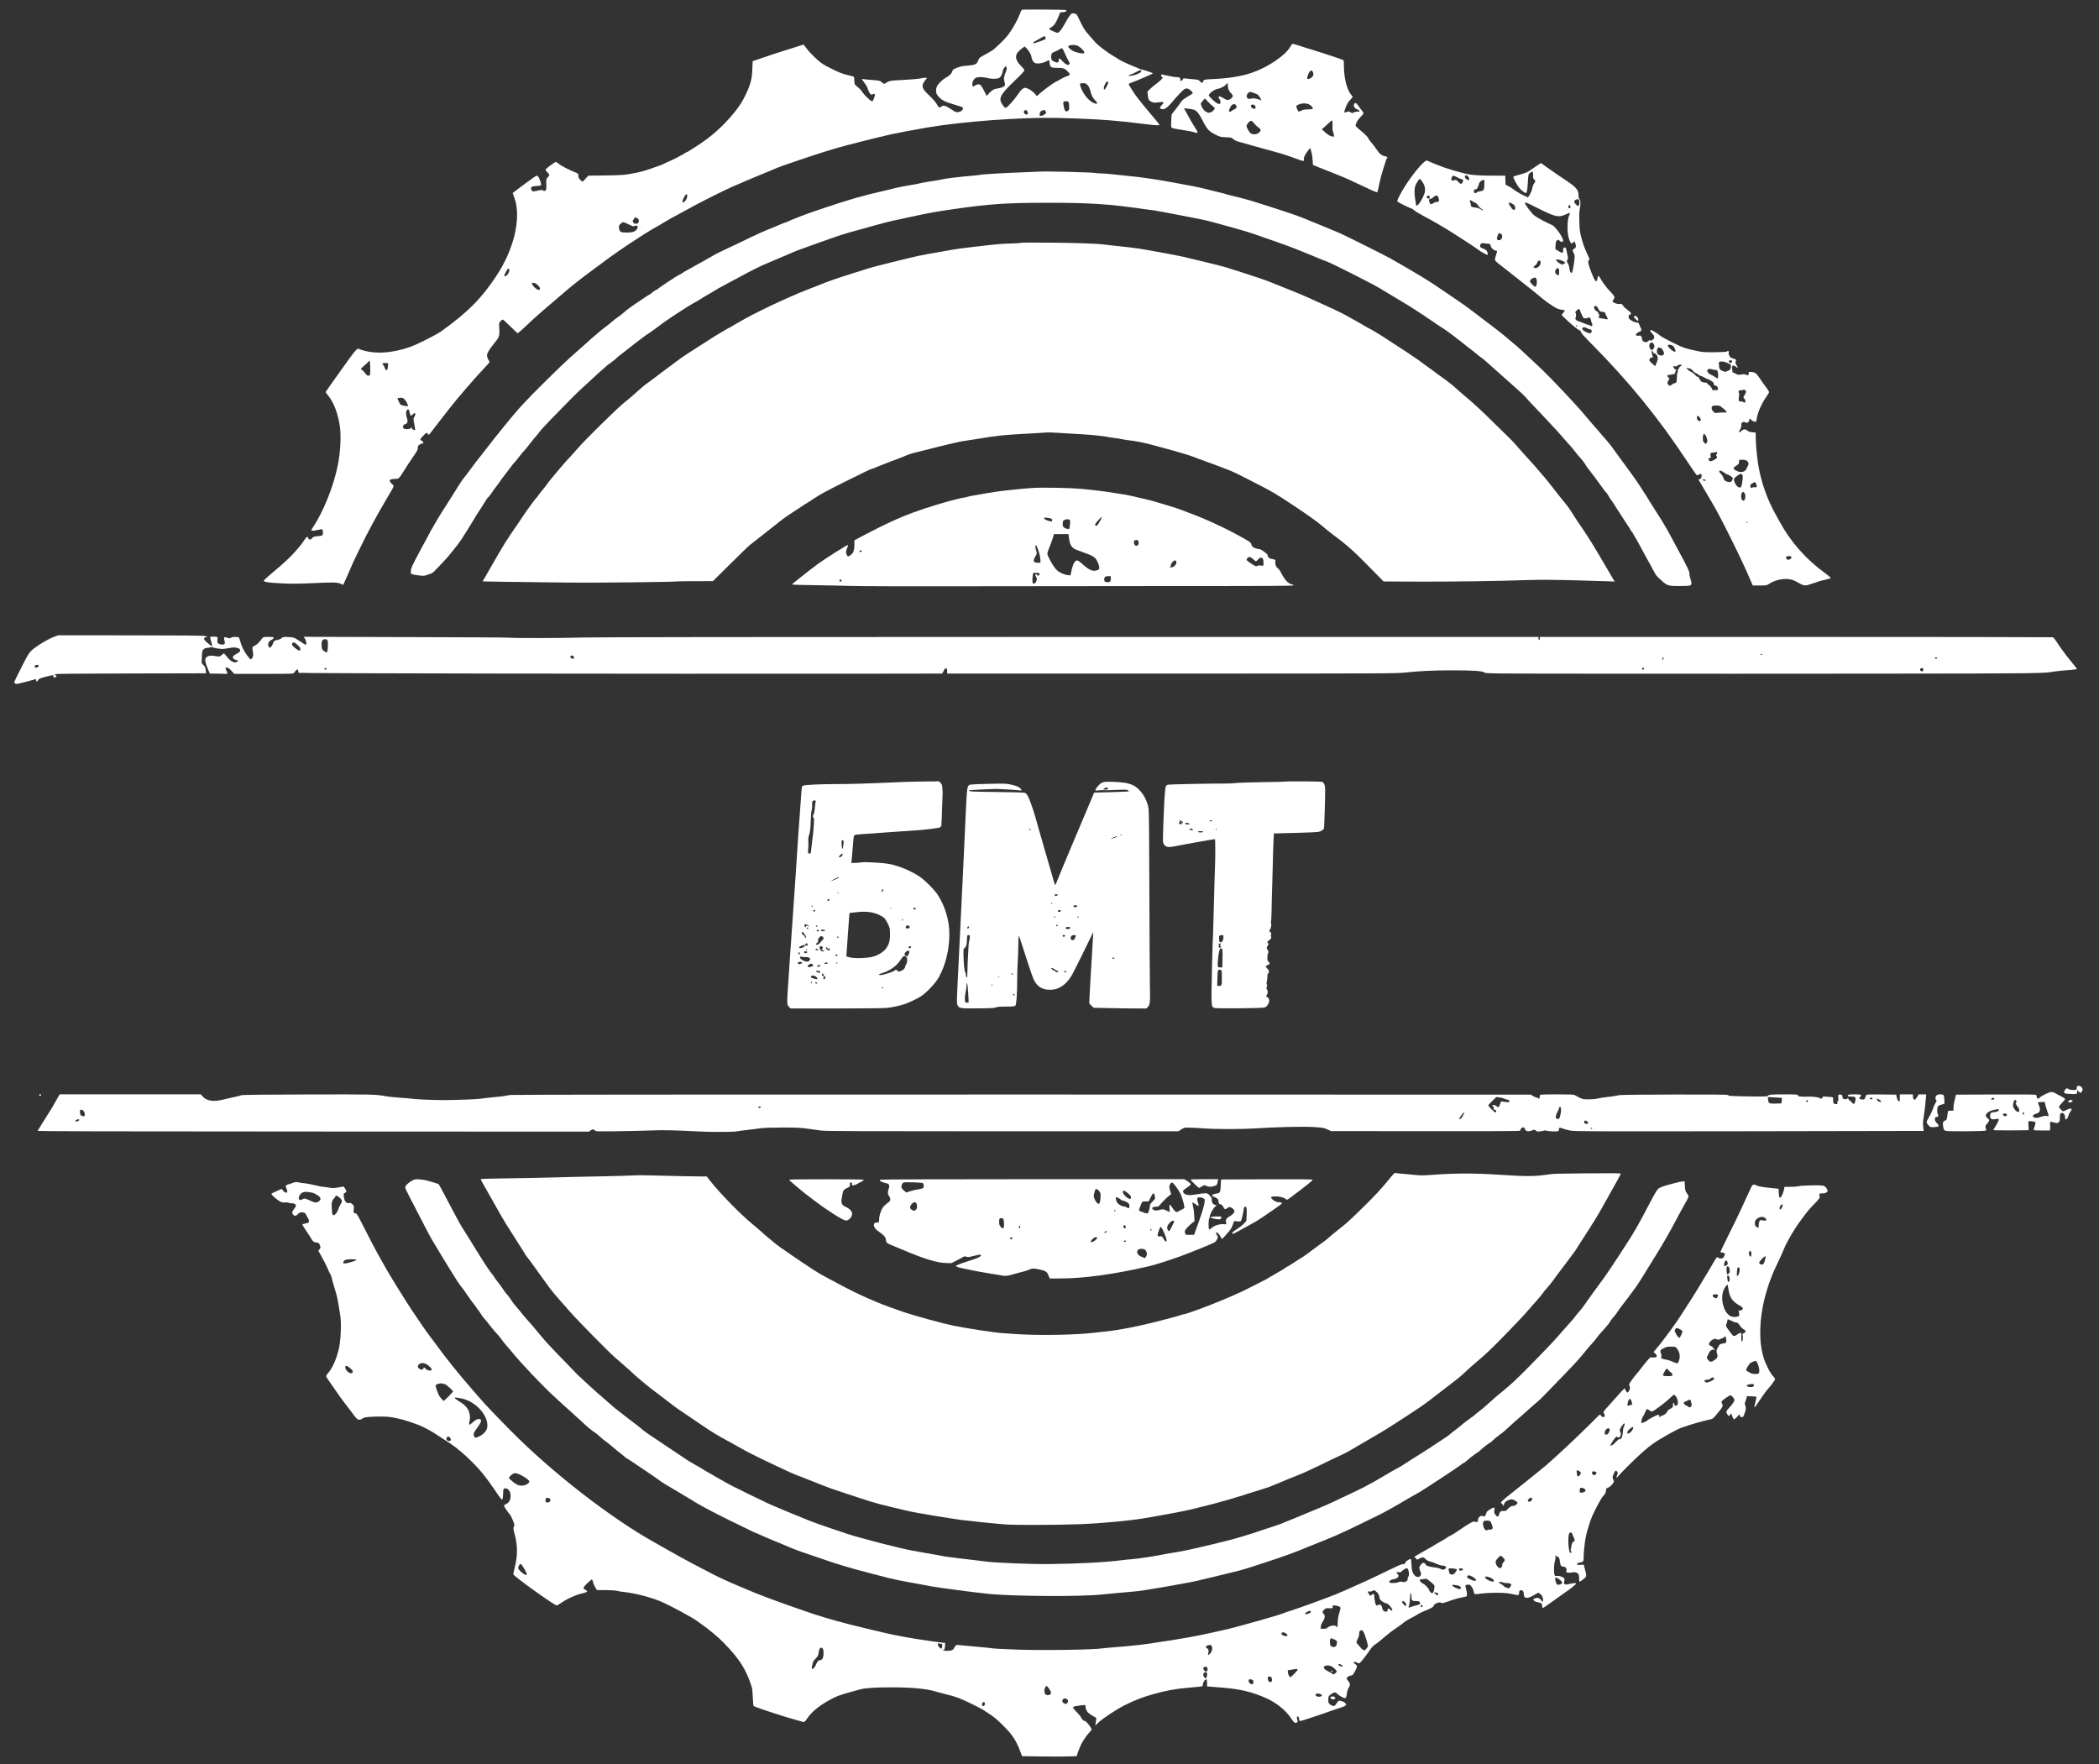 <?xml version="1.0" standalone="no"?>
<!DOCTYPE svg PUBLIC "-//W3C//DTD SVG 20010904//EN"
 "http://www.w3.org/TR/2001/REC-SVG-20010904/DTD/svg10.dtd">
<svg version="1.0" xmlns="http://www.w3.org/2000/svg"
 width="3836pt" height="3224pt" viewBox="0 0 3836 3224"
 preserveAspectRatio="xMidYMid meet">

<rect x="0" y="0" width="3836" height="3224" fill="#333333" stroke="none"/>

<g transform="translate(0,3224) scale(0.1,-0.1)"
fill="#ffffff" stroke="none">
<path d="M18673 32061 c-5 -3 -26 -50 -47 -103 -41 -108 -139 -277 -217 -374
-60 -75 -227 -236 -284 -272 -22 -14 -69 -41 -105 -60 -119 -63 -128 -70 -145
-121 -21 -64 -56 -80 -201 -91 -84 -6 -126 -15 -184 -38 -69 -27 -76 -32 -88
-68 -14 -43 -42 -70 -117 -114 -68 -39 -144 -116 -165 -165 -11 -26 -15 -56
-12 -88 3 -39 12 -56 51 -99 54 -60 116 -91 271 -136 128 -37 156 -48 165 -61
20 -33 -38 -81 -98 -81 -23 0 -52 11 -83 33 -137 91 -168 101 -211 68 -30 -24
-49 -18 -70 23 -24 48 -80 114 -160 189 -128 120 -141 172 -68 265 l37 47 -28
3 c-15 2 -46 -1 -68 -7 -45 -12 -213 -26 -431 -37 -109 -5 -150 -11 -183 -26
-23 -11 -45 -24 -48 -29 -11 -18 -47 -8 -72 19 -26 27 -33 29 -182 41 -85 7
-161 14 -167 17 -20 5 -17 0 36 -71 27 -36 53 -80 56 -98 8 -38 52 -117 65
-117 5 0 20 4 35 10 31 12 44 -8 28 -43 -6 -12 -14 -35 -19 -52 -15 -49 -40
-43 -111 27 -36 34 -75 79 -88 98 -28 43 -59 76 -110 116 -38 30 -39 33 -42
99 -1 37 -4 70 -7 72 -2 3 -57 18 -123 33 -96 24 -150 45 -289 115 -152 76
-183 96 -263 169 -97 88 -177 176 -218 237 -21 31 -28 36 -46 30 -12 -5 -44
-16 -72 -24 -386 -121 -569 -180 -775 -253 l-65 -23 -6 -143 c-7 -191 -30
-276 -128 -481 -60 -124 -107 -197 -213 -327 -160 -197 -361 -384 -558 -520
-36 -24 -69 -48 -75 -52 -5 -5 -44 -29 -85 -55 -41 -25 -87 -54 -102 -64 -15
-11 -31 -19 -35 -19 -5 0 -25 -11 -46 -26 -36 -24 -249 -134 -261 -134 -3 0
-38 -16 -78 -36 -40 -20 -84 -40 -98 -44 -14 -5 -90 -32 -170 -60 -152 -53
-211 -68 -400 -101 -93 -17 -173 -22 -420 -25 -168 -3 -312 -4 -320 -4 -8 0
-35 -25 -60 -55 -25 -30 -49 -55 -54 -55 -4 0 -23 15 -42 34 -27 27 -34 42
-34 74 0 39 -1 40 -57 62 -98 37 -263 123 -303 157 -21 18 -44 33 -52 33 -17
0 -168 -110 -182 -132 -9 -14 -4 -25 27 -56 20 -21 37 -43 37 -50 0 -7 -13
-26 -30 -43 -29 -31 -30 -34 -26 -118 2 -47 0 -96 -5 -108 -9 -24 -43 -31 -55
-12 -7 12 -50 8 -127 -11 -57 -14 -74 -9 -87 26 -18 45 8 63 99 66 74 3 76 4
79 29 3 28 -41 138 -61 151 -7 4 -17 8 -24 8 -9 0 -391 -280 -432 -316 -2 -2
1 -14 7 -27 6 -12 20 -51 32 -87 114 -369 -21 -926 -344 -1410 -273 -411 -516
-654 -1004 -1006 -56 -41 -276 -156 -442 -232 -310 -142 -673 -192 -935 -128
-60 15 -114 31 -119 37 -31 30 -66 -10 -313 -357 -50 -71 -139 -195 -197 -277
-58 -81 -106 -150 -106 -152 0 -3 23 -33 50 -67 101 -125 179 -332 211 -558
26 -181 11 -464 -37 -709 -74 -379 -263 -853 -456 -1138 -15 -23 -28 -46 -28
-52 0 -16 53 -13 126 6 50 13 66 15 76 5 14 -14 13 -91 -1 -105 -6 -6 -45 -13
-87 -16 -67 -6 -79 -10 -98 -34 -28 -35 -63 -36 -72 -2 -10 41 -31 29 -78 -43
-94 -142 -274 -333 -461 -489 -151 -126 -275 -236 -275 -244 0 -19 45 -30 157
-39 259 -20 415 -22 698 -9 407 20 488 18 548 -8 l47 -22 20 39 c11 22 41 88
66 147 25 60 57 132 70 161 13 29 24 54 24 56 0 2 56 119 125 260 161 330 288
566 520 961 120 203 113 179 65 224 -66 62 -46 88 68 90 63 1 64 3 160 156 37
61 110 171 161 245 74 108 91 140 87 161 -7 36 15 63 63 78 23 6 41 16 41 21
0 5 -13 19 -30 32 -16 12 -30 25 -30 28 0 13 102 120 115 120 7 0 19 -10 27
-22 14 -21 15 -20 63 43 45 60 121 158 320 413 157 202 473 568 664 769 73 76
83 91 73 105 -23 32 -42 81 -42 109 0 37 44 110 124 208 101 123 108 142 101
272 -7 107 -7 108 20 141 16 17 34 32 42 32 8 0 71 -56 140 -125 69 -69 129
-125 134 -125 8 0 146 124 292 264 22 20 109 98 153 136 200 173 329 283 374
320 30 24 78 65 106 90 53 47 265 214 370 290 34 25 113 83 175 130 305 229
469 342 844 582 75 48 244 148 251 148 1 0 45 26 96 58 51 31 107 64 123 72
17 8 52 27 78 43 53 30 237 130 362 197 188 101 598 305 695 346 58 25 132 57
165 71 33 14 74 31 90 39 73 32 190 80 314 131 74 29 149 60 165 68 111 50
219 89 506 185 179 60 377 125 440 144 63 19 159 48 213 65 136 42 778 205
1037 262 91 21 454 88 635 119 650 110 1730 190 2370 175 421 -10 724 -24 980
-45 233 -20 312 -28 653 -70 178 -22 242 -25 242 -11 0 5 -30 44 -68 87 -123
144 -307 368 -358 439 -53 72 -132 198 -137 216 -1 6 18 17 43 26 85 28 400
165 400 173 0 8 -186 70 -209 70 -6 0 -19 4 -29 9 -9 5 -69 31 -132 56 -126
52 -220 97 -262 126 -14 11 -60 38 -101 62 -81 46 -265 184 -310 232 -15 17
-70 80 -122 140 -94 109 -100 118 -218 364 -13 27 -59 44 -95 36 -23 -6 -59
-56 -122 -170 -70 -127 -116 -185 -146 -185 -18 0 -154 61 -154 69 0 3 21 19
46 35 53 34 74 65 125 185 l36 86 50 3 c50 3 76 23 52 38 -14 8 -794 14 -806
5z m435 -513 c3 -28 14 -22 -141 -77 -32 -12 -64 -21 -72 -21 -29 0 -14 19 33
43 26 13 70 38 97 55 58 37 79 37 83 0z m590 -147 c68 -36 134 -113 114 -133
-13 -13 -128 7 -182 31 -54 24 -111 72 -108 90 7 33 120 41 176 12z m-926 -56
c40 -45 78 -115 78 -143 0 -34 29 -91 55 -108 38 -25 138 -15 205 19 28 15 55
27 60 27 4 0 10 -23 12 -52 7 -73 28 -88 127 -88 120 0 144 -7 195 -57 58 -56
59 -76 4 -92 -40 -12 -77 -31 -228 -114 -61 -34 -234 -163 -292 -218 l-38 -36
-36 43 c-36 44 -117 96 -165 108 -40 9 -86 -28 -146 -119 -66 -99 -198 -245
-222 -245 -21 0 -39 19 -76 82 -56 98 -13 172 238 412 122 116 177 176 177
190 0 13 -21 42 -51 71 -101 99 -125 178 -76 250 25 37 124 118 137 113 3 -2
22 -21 42 -43z m671 -42 c39 -89 66 -145 90 -185 20 -34 21 -39 6 -53 -14 -15
-20 -15 -51 -2 -19 8 -54 38 -78 66 -46 54 -60 57 -60 12 0 -44 -20 -54 -66
-35 -61 25 -74 41 -74 91 0 59 12 79 57 94 20 6 57 25 82 40 25 16 50 29 57
29 6 0 23 -26 37 -57z m-1057 -362 c-41 -107 -46 -139 -30 -188 9 -25 13 -56
10 -68 -7 -26 -63 -52 -135 -62 -64 -8 -99 -27 -153 -85 l-47 -51 -41 84 c-23
46 -51 94 -63 107 -25 27 -63 28 -102 2 -45 -30 -55 -26 -55 21 0 52 30 102
70 119 41 17 122 15 197 -4 69 -18 166 -21 209 -6 38 13 70 63 78 122 5 29 16
56 33 74 l26 28 11 -23 c8 -18 6 -34 -8 -70z m2472 -3 c4 -21 -84 -64 -162
-79 -72 -13 -99 3 -33 19 24 6 70 27 103 47 61 37 87 41 92 13z m-603 -198 c6
-9 -31 -88 -58 -125 -15 -19 -16 -19 -23 -1 -12 32 35 135 63 136 6 0 14 -4
18 -10z m-380 -54 c22 -24 38 -56 50 -103 24 -88 48 -137 91 -178 43 -42 46
-70 7 -60 -103 25 -216 151 -273 304 -24 63 -19 71 49 71 37 0 49 -5 76 -34z
m-345 -315 c5 -11 10 -47 10 -80 0 -53 -3 -63 -24 -76 -44 -29 -61 -6 -81 107
-10 55 -2 68 44 68 30 0 43 -5 51 -19z m-755 -165 c27 -41 -4 -77 -44 -50 -23
17 -27 44 -9 62 18 18 36 14 53 -12z m335 -1 c13 -23 12 -28 -11 -50 -13 -13
-41 -27 -61 -30 -37 -7 -38 -6 -38 22 0 49 26 74 86 82 6 0 17 -10 24 -24z
m-6550 -1545 c0 -51 -48 -120 -83 -120 -14 0 3 62 30 108 30 50 53 55 53 12z
m-921 -405 c35 -17 42 -34 32 -72 -6 -23 -13 -29 -44 -31 -29 -3 -39 1 -53 23
-15 23 -15 27 -2 43 8 9 18 25 21 35 8 21 10 21 46 2z m-149 -116 c75 -37 85
-39 112 -28 24 10 32 9 45 -4 14 -14 13 -18 -3 -47 -31 -52 -78 -70 -187 -70
-116 0 -136 12 -144 82 -5 43 -3 49 28 77 18 17 41 31 50 31 9 0 54 -18 99
-41z m-2184 -824 c15 -38 -48 -134 -80 -122 -15 6 -14 12 10 59 40 80 58 96
70 63z m508 -272 c55 -48 72 -94 36 -101 -38 -6 -139 91 -127 122 7 18 59 6
91 -21z m-3053 -1415 c9 -137 8 -226 -4 -242 -20 -28 -53 -12 -94 45 -19 27
-41 49 -48 49 -7 0 -15 6 -18 14 -4 9 17 31 54 60 32 25 64 55 71 66 14 22 38
27 39 8z m332 -48 c-1 -14 -4 -44 -8 -66 -6 -34 -11 -41 -26 -37 -11 3 -23 20
-29 43 -6 21 -17 43 -25 50 -30 25 -17 37 38 36 49 -1 52 -2 50 -26z m299
-637 c34 -37 72 -113 61 -124 -9 -9 -120 14 -133 27 -18 19 -59 107 -54 115 3
5 27 9 53 9 39 0 52 -5 73 -27z m86 -208 c5 -35 25 -95 32 -95 4 0 17 11 30
25 46 49 69 16 31 -45 -17 -28 -17 -37 -6 -98 28 -149 27 -142 9 -142 -22 0
-54 28 -55 49 0 11 -3 9 -9 -5 -6 -16 -19 -23 -52 -26 -54 -6 -84 5 -93 32 -8
26 15 55 51 64 33 9 41 49 21 107 -20 55 -22 112 -4 139 15 25 41 22 45 -5z"/>
<path d="M23579 31384 c-91 -160 -412 -376 -709 -477 -185 -62 -430 -101 -704
-112 -145 -5 -176 -13 -176 -40 0 -7 -6 -18 -14 -24 -11 -10 -20 -5 -45 21
-29 32 -35 33 -128 40 -54 4 -116 10 -138 13 -35 6 -41 4 -50 -17 -5 -12 -18
-24 -27 -26 -14 -3 -18 3 -18 26 0 34 -14 42 -68 42 -31 0 -101 13 -254 46
-24 6 -28 3 -28 -15 0 -12 7 -24 15 -27 8 -4 15 -10 15 -15 0 -11 -82 -87
-138 -126 -26 -19 -68 -54 -95 -80 l-47 -46 6 -66 c9 -80 23 -104 76 -125 34
-14 52 -15 120 -6 103 14 114 5 59 -51 -44 -47 -43 -63 9 -74 38 -8 94 28 156
101 126 149 230 258 258 269 26 11 37 11 66 -1 37 -15 82 -62 77 -79 -2 -5
-35 -28 -74 -50 -78 -44 -125 -81 -141 -111 -6 -11 -46 -66 -90 -122 l-80
-103 -7 -108 c-4 -69 -3 -116 3 -128 9 -15 41 -23 190 -46 98 -15 202 -35 230
-44 81 -26 81 -24 -23 142 -34 55 -77 129 -95 165 -18 36 -41 77 -51 92 -11
14 -19 29 -19 33 0 11 142 -6 183 -22 53 -21 93 -73 162 -209 73 -145 113
-187 230 -245 83 -41 93 -44 189 -47 94 -4 103 -6 131 -32 17 -15 46 -33 65
-39 40 -13 512 -145 665 -186 179 -49 258 -74 405 -129 79 -30 148 -52 152
-50 4 3 8 23 8 44 0 29 12 56 51 114 28 42 55 76 60 76 5 0 11 -12 15 -27 3
-16 11 -46 17 -68 6 -22 13 -78 16 -125 l6 -84 105 -44 c58 -23 186 -74 285
-113 182 -71 273 -112 598 -266 99 -48 182 -81 187 -77 5 5 22 77 39 159 17
83 45 190 62 239 17 49 37 114 45 143 8 29 21 64 29 77 18 27 15 31 -35 41
-60 12 -99 44 -152 124 -28 42 -71 98 -95 125 -24 26 -51 64 -59 83 -9 19 -51
63 -93 99 -151 128 -142 117 -131 154 12 43 46 94 99 148 22 23 41 47 41 53 0
6 -12 26 -27 45 -16 18 -46 58 -67 88 -43 62 -61 69 -78 31 -17 -37 3 -70 56
-94 57 -25 59 -41 6 -41 -23 0 -54 -7 -70 -15 -27 -14 -32 -14 -61 4 -28 17
-34 18 -66 5 -18 -8 -38 -12 -43 -9 -9 6 20 96 52 158 11 22 37 57 59 78 21
21 39 42 39 47 0 5 -11 22 -25 38 -80 92 -135 313 -135 540 0 78 -3 93 -17 99
-78 31 -479 162 -693 226 -36 11 -99 31 -140 45 -41 13 -81 24 -87 24 -7 0
-27 -25 -44 -56z m411 -453 c26 -49 10 -96 -42 -122 -64 -33 -75 -7 -34 86 27
59 56 73 76 36z m-1550 -256 c0 -57 19 -102 59 -139 43 -41 41 -69 -9 -102
-46 -31 -66 -28 -139 16 -26 17 -56 30 -65 30 -20 0 -21 -28 -2 -49 19 -21 28
-63 17 -80 -17 -26 -70 -2 -142 68 -38 36 -69 71 -69 76 1 35 103 111 160 120
55 9 137 52 157 82 23 35 33 28 33 -22z m466 -131 c22 -8 52 -21 67 -27 16 -7
39 -31 52 -56 28 -48 32 -69 13 -53 -19 15 -109 38 -138 35 -14 -1 -39 -5 -56
-9 -41 -8 -64 15 -59 59 4 34 36 67 65 67 10 0 35 -7 56 -16z m-830 -162 c28
-32 68 -69 88 -82 20 -14 36 -32 36 -41 0 -10 -16 -31 -35 -48 -55 -48 -112
-40 -168 24 -29 32 -59 103 -50 119 12 20 67 84 73 85 3 1 28 -25 56 -57z
m1854 -53 c20 -11 44 -33 53 -49 16 -27 16 -28 -6 -34 -12 -3 -51 -6 -87 -6
-46 0 -78 -6 -105 -20 -22 -11 -45 -20 -51 -20 -11 0 -44 78 -44 102 0 5 19
18 43 28 58 27 148 26 197 -1z m-1348 -6 c32 -29 23 -58 -26 -82 -25 -11 -47
-25 -51 -31 -7 -12 -45 -14 -45 -2 0 33 36 104 59 117 34 18 41 18 63 -2z
m352 -12 c21 -24 17 -54 -7 -59 -25 -5 -67 25 -67 47 0 34 48 41 74 12z m-12
-328 c18 -23 52 -56 76 -72 52 -38 53 -61 5 -98 -44 -34 -103 -37 -147 -8 -27
18 -76 108 -76 138 0 8 16 32 35 55 43 49 58 47 107 -15z m1430 15 c1 -24 1
-63 -1 -88 -1 -25 5 -65 14 -89 8 -24 15 -52 15 -63 0 -17 -5 -19 -32 -13 -47
10 -75 28 -137 83 l-55 49 29 24 c16 13 56 50 89 81 34 32 64 58 69 58 4 0 8
-19 9 -42z"/>
<path d="M26014 29268 c-126 -116 -332 -400 -434 -598 -43 -85 -50 -104 -39
-115 19 -18 208 -112 243 -121 17 -4 44 -21 61 -37 18 -17 97 -65 176 -107
175 -92 407 -228 549 -320 58 -37 166 -107 240 -155 74 -48 164 -109 200 -135
71 -52 169 -105 178 -96 3 4 1 22 -4 42 -9 37 -27 51 -96 78 -30 12 -38 20
-38 40 0 41 27 59 74 50 23 -4 57 -8 76 -8 31 -1 35 -4 41 -36 9 -41 61 -90
96 -90 28 0 28 -8 3 -84 -29 -86 -27 -95 33 -143 48 -39 337 -267 606 -478 63
-50 151 -122 196 -161 46 -39 130 -101 187 -137 87 -56 114 -68 166 -75 34 -5
65 -12 69 -15 4 -4 -8 -23 -26 -41 -18 -19 -32 -38 -30 -44 2 -5 52 -53 111
-108 109 -102 203 -174 225 -174 7 0 13 -10 13 -23 0 -17 57 -81 207 -233 676
-683 1206 -1334 1729 -2124 78 -118 153 -228 167 -244 23 -28 25 -29 48 -13
39 28 57 22 57 -18 0 -39 -22 -69 -44 -61 -21 8 -17 -4 25 -74 22 -36 72 -121
112 -190 39 -69 84 -145 99 -170 138 -224 551 -1056 690 -1390 15 -36 33 -77
40 -92 l13 -28 126 0 c110 0 130 3 156 21 128 87 306 121 436 83 30 -9 83 -34
119 -56 76 -48 126 -57 190 -33 25 9 68 23 95 31 28 7 60 19 72 25 12 6 68 21
124 33 56 11 104 26 106 33 2 6 -42 44 -98 85 -347 250 -631 570 -829 933 -24
44 -61 112 -83 150 -149 270 -246 540 -306 850 -25 130 -52 391 -54 530 l-2
110 -63 6 c-43 4 -69 12 -85 27 -36 34 -73 33 -111 -3 -50 -46 -59 -30 -21 36
15 27 22 52 19 65 -12 48 30 79 75 55 31 -17 60 -2 67 35 7 38 18 43 34 15 11
-21 73 -46 89 -36 6 3 13 27 16 53 15 113 89 279 181 409 24 34 44 69 44 78 0
9 -26 51 -58 93 -33 42 -85 116 -116 164 -62 92 -81 106 -156 110 -44 3 -45 2
-42 -25 4 -33 -19 -45 -49 -25 -17 11 -35 12 -84 4 -57 -8 -67 -7 -100 12 -20
12 -43 22 -51 22 -9 0 -14 8 -13 18 1 9 -1 29 -5 44 -10 36 1 68 24 68 10 0
32 -12 49 -26 38 -32 39 -26 5 37 -22 40 -25 51 -14 64 19 23 5 42 -37 50 -41
7 -73 30 -73 52 0 7 -5 13 -11 13 -7 0 -9 11 -6 28 3 15 2 34 -3 42 -7 12 -11
12 -26 -1 -13 -11 -61 -14 -228 -16 -199 -1 -219 0 -341 27 -217 48 -240 56
-435 154 -159 81 -200 104 -225 126 -32 29 -147 100 -162 100 -24 0 -13 -33
22 -66 44 -40 48 -83 9 -113 -19 -15 -31 -18 -43 -11 -12 6 -23 2 -41 -15 -23
-22 -30 -23 -63 -14 -28 7 -38 16 -43 37 -3 15 -10 40 -16 55 -10 26 -14 28
-48 22 -26 -4 -40 -2 -49 8 -9 12 -6 20 19 41 18 14 40 26 50 26 23 0 34 49
14 71 -8 8 -14 21 -14 28 0 7 -8 26 -17 42 -13 22 -23 29 -38 25 -25 -7 -123
42 -142 71 -19 29 -10 69 17 76 35 9 22 33 -49 86 -39 28 -73 60 -76 71 -9 27
-41 43 -74 35 -31 -7 -121 27 -121 46 0 6 9 24 20 40 20 27 20 30 4 61 -9 18
-42 58 -73 88 -53 51 -124 146 -179 241 -13 21 -28 39 -32 39 -5 0 -12 -22
-16 -50 -12 -93 -46 -58 -115 120 -51 132 -65 201 -44 213 21 11 20 16 -26
113 -57 123 -75 173 -110 304 -26 98 -31 139 -36 280 -4 115 -2 186 7 235 19
97 17 161 -4 184 -13 14 -18 36 -18 72 1 102 -40 148 -267 298 -80 53 -208
140 -283 194 l-137 98 -83 -55 c-46 -31 -102 -70 -124 -86 -39 -29 -102 -52
-233 -85 -30 -8 -58 -18 -63 -23 -12 -12 68 -163 116 -217 18 -22 52 -50 74
-63 l41 -23 12 23 c7 13 16 86 20 163 8 156 11 167 44 189 46 30 55 22 53 -45
-1 -53 2 -64 20 -80 28 -22 28 -33 -2 -72 -13 -18 -28 -54 -32 -82 -10 -73
-94 -218 -94 -163 0 6 -3 8 -6 5 -12 -11 -199 92 -252 138 -12 11 -48 34 -80
50 l-57 30 -3 83 -3 82 -234 0 c-280 0 -402 11 -555 52 -247 64 -396 116 -647
225 -6 2 -33 -15 -59 -39z m813 -250 c23 -22 31 -62 14 -72 -12 -8 -71 41 -71
58 0 12 19 36 29 36 3 0 15 -10 28 -22z m-217 -8 c58 -32 74 -38 103 -44 29
-7 34 -24 15 -59 -22 -38 -31 -37 -75 8 -40 40 -45 42 -72 32 -42 -15 -65 -3
-56 31 14 55 30 62 85 32z m-613 -96 c41 -62 54 -123 41 -189 -16 -74 -114
-242 -142 -242 -9 0 -16 3 -16 6 0 3 -7 47 -15 96 -19 116 -19 201 0 255 20
56 67 130 82 130 7 0 30 -25 50 -56z m1130 -49 c-2 -100 -11 -112 -82 -121
-28 -4 -54 -13 -58 -21 -11 -19 -44 -16 -49 5 -8 33 3 52 28 52 20 0 29 9 44
46 11 25 20 50 20 56 0 23 46 67 72 67 l26 1 -1 -85z m-999 -228 c3 -21 -1
-27 -16 -27 -11 0 -26 7 -33 16 -11 14 -10 18 6 30 26 19 39 13 43 -19z m142
23 c13 0 34 -75 27 -94 -4 -10 -19 -16 -39 -16 -18 0 -44 -9 -58 -20 -37 -29
-66 -26 -74 8 -4 15 -9 34 -12 43 -3 12 4 18 25 22 16 4 44 20 61 37 19 18 38
29 47 26 8 -3 19 -6 23 -6z m2593 -94 c7 -41 -5 -91 -20 -91 -22 0 -73 55 -73
79 0 24 29 44 66 45 17 1 23 -6 27 -33z m-1950 -6 c14 -11 30 -20 35 -20 17 0
72 -51 72 -66 0 -7 18 -25 40 -39 22 -14 40 -30 40 -36 0 -7 -9 -5 -22 5 -38
27 -70 38 -125 44 -33 3 -58 11 -69 23 -9 11 -12 19 -6 19 7 0 6 11 -4 35 -7
19 -14 39 -14 45 0 16 25 12 53 -10z m745 -57 c25 -19 32 -31 32 -58 0 -19 -5
-37 -10 -40 -15 -9 -60 22 -60 40 0 8 -4 15 -8 15 -13 0 -44 59 -37 70 9 14
43 3 83 -27z m457 -73 c314 -159 375 -170 515 -101 37 18 60 25 60 18 0 -7 -9
-36 -20 -65 -30 -78 -30 -299 -1 -392 11 -36 27 -74 35 -85 14 -20 15 -20 44
2 l29 21 11 -32 c20 -56 15 -84 -18 -101 -35 -18 -37 -28 -10 -80 17 -33 20
-51 15 -105 -9 -90 -34 -233 -45 -250 -14 -22 -40 8 -45 51 -8 63 -17 94 -37
126 -18 30 -18 34 -3 56 13 20 14 32 5 68 -7 24 -15 65 -19 92 -9 58 -24 76
-49 60 -12 -7 -17 -23 -16 -52 0 -22 -3 -41 -7 -41 -18 0 -89 33 -89 40 0 5
-10 10 -22 12 -21 3 -23 8 -21 63 3 81 9 102 35 116 18 10 24 8 39 -10 20 -24
57 -28 65 -6 17 42 -136 264 -201 292 -129 57 -277 137 -326 176 -55 44 -184
219 -171 231 12 12 33 3 247 -104z m582 4 c-2 -3 -12 -2 -21 2 -21 8 -21 40 2
53 14 8 17 5 20 -21 2 -16 1 -32 -1 -34z m-1265 -466 c43 -33 17 -118 -36
-118 -38 0 -47 20 -32 69 16 56 38 72 68 49z m1113 -492 c57 -23 83 -46 51
-46 -8 0 -19 -7 -24 -16 -8 -14 -12 -14 -43 -1 -41 17 -89 58 -89 75 0 19 41
14 105 -12z m-391 -40 c-1 -31 -9 -46 -33 -68 -32 -28 -51 -33 -85 -19 -18 7
-18 8 4 29 13 12 27 22 30 22 3 0 14 18 24 41 14 31 23 39 39 37 19 -3 22 -9
21 -42z m333 -108 c10 -14 8 -106 -2 -116 -14 -14 -60 24 -63 51 -6 51 41 97
65 65z m-417 -173 c29 -35 18 -155 -14 -155 -21 0 -96 78 -96 99 0 21 25 46
60 60 34 13 36 13 50 -4z m1130 -540 c34 -67 37 -69 86 -74 43 -5 49 -9 53
-31 1 -14 12 -37 22 -51 27 -38 25 -63 -3 -54 -13 4 -49 11 -81 15 -63 9 -79
17 -58 29 22 14 -3 83 -39 103 -34 19 -56 58 -46 83 10 26 49 14 66 -20z
m-320 -59 c0 -6 10 -31 22 -56 11 -25 24 -52 28 -60 9 -19 66 -25 85 -10 25
21 54 2 60 -38 3 -20 10 -45 16 -54 21 -40 2 -75 -26 -50 -6 5 -30 14 -55 21
-25 7 -63 21 -85 31 -22 11 -52 22 -66 24 -15 3 -37 14 -50 25 -21 17 -22 22
-12 55 8 27 8 44 0 67 -11 29 -10 33 23 60 32 27 36 28 47 12 7 -9 13 -22 13
-27z m-60 -277 c0 -5 -4 -9 -10 -9 -5 0 -10 7 -10 16 0 8 5 12 10 9 6 -3 10
-10 10 -16z m185 -39 c22 -11 47 -20 57 -20 23 0 31 -16 24 -46 -8 -32 -42
-32 -106 1 -55 28 -76 55 -58 73 17 17 38 15 83 -8z m1221 -295 c13 -31 13
-39 -1 -65 -9 -17 -17 -30 -19 -30 -3 0 -11 -3 -20 -6 -15 -6 -46 40 -46 70 0
70 60 92 86 31z m347 -26 c26 -19 56 -93 44 -105 -19 -19 -137 77 -137 111 0
23 63 19 93 -6z m-220 -40 c25 -11 57 -66 57 -98 0 -44 -69 -53 -112 -14 -31
28 -18 123 17 123 8 0 25 -5 38 -11z m-143 -74 c6 -16 16 -25 27 -23 10 2 26
-11 40 -31 24 -36 26 -72 5 -121 -5 -14 -15 -38 -21 -53 l-11 -29 -50 42 c-27
22 -52 50 -55 61 -9 26 22 62 47 56 21 -6 21 -6 9 25 -4 13 -11 40 -15 61 -8
43 9 52 24 12z m1440 -155 c13 0 -1 -38 -16 -44 -7 -3 -20 2 -29 10 -12 13
-13 19 -4 31 7 7 19 11 26 8 8 -3 18 -5 23 -5z m-85 -41 c74 -32 78 -38 63
-92 -9 -36 -17 -47 -32 -47 -11 0 -27 -7 -36 -15 -13 -12 -22 -12 -58 -2 -53
16 -82 40 -82 69 0 13 -3 40 -6 60 -6 33 -4 39 17 47 30 11 81 3 134 -20z
m-833 -44 c0 -5 -9 -14 -21 -20 -12 -5 -24 -20 -28 -32 -3 -13 -10 -23 -15
-23 -6 0 -8 -10 -5 -22 4 -12 1 -28 -6 -36 -6 -8 -12 -49 -12 -94 -1 -67 -4
-82 -20 -94 -11 -8 -25 -12 -32 -10 -7 3 -13 2 -13 -2 0 -9 -54 -42 -69 -42
-6 0 -18 12 -27 26 -16 24 -16 27 5 66 l22 41 -21 19 c-35 33 -25 45 40 51 61
5 95 21 84 39 -3 5 2 18 11 28 15 17 15 19 -3 24 -16 5 -42 44 -42 63 0 3 15
2 34 -1 25 -5 35 -3 39 8 9 22 77 32 79 11z m165 -66 c12 -4 32 -21 44 -38 12
-16 31 -32 43 -35 12 -3 35 -17 52 -31 16 -14 37 -25 46 -25 9 0 40 -13 68
-30 28 -16 56 -30 63 -30 7 0 33 -14 60 -30 36 -23 47 -36 47 -55 0 -20 6 -27
29 -31 40 -8 64 -60 36 -80 -14 -10 -22 -11 -32 -2 -10 8 -17 8 -25 0 -18 -18
-24 -15 -43 28 -10 21 -35 51 -56 66 -21 14 -36 30 -34 35 3 4 -9 7 -27 7 -45
-2 -85 16 -93 41 -3 12 -11 21 -16 21 -5 0 -9 9 -9 20 0 13 -7 20 -19 20 -11
0 -34 17 -53 38 -18 21 -54 48 -79 59 -25 12 -53 33 -63 48 l-17 26 28 -7 c15
-4 38 -11 50 -15z m408 -13 c28 -7 56 -11 62 -9 7 3 17 -7 23 -22 12 -32 13
-122 1 -129 -4 -3 -23 6 -42 20 -19 14 -50 32 -69 40 -88 38 -109 105 -35 113
6 0 33 -5 60 -13z m586 -376 c26 -14 24 -35 -7 -87 l-25 -43 20 -27 c33 -41
21 -92 -15 -62 -8 6 -31 12 -52 13 -36 1 -37 2 -36 41 0 22 3 56 7 75 3 20 2
37 -5 41 -5 4 -7 16 -3 27 5 17 14 21 41 20 19 -1 37 2 41 5 8 9 11 9 34 -3z
m-445 -297 c10 -10 36 -31 56 -46 21 -15 42 -37 48 -47 10 -19 7 -20 -62 -19
-40 1 -90 -2 -110 -6 -34 -6 -41 -4 -68 25 -34 37 -40 83 -12 99 29 18 126 13
148 -6z m-400 -181 c6 -4 18 -21 27 -38 14 -27 14 -34 2 -44 -30 -25 -78 33
-61 75 6 16 15 19 32 7z m116 -339 c17 -20 27 -44 38 -91 6 -25 4 -38 -10 -55
l-18 -22 -26 24 c-21 20 -26 34 -26 70 0 52 9 91 20 91 4 0 14 -8 22 -17z
m207 -359 c-9 -11 -9 -18 -1 -26 25 -25 12 -46 -47 -76 -64 -33 -82 -30 -96
16 -5 19 -3 22 20 22 22 0 26 3 20 18 -9 19 -8 59 1 73 3 5 25 9 49 9 24 0 47
6 52 13 5 8 9 5 11 -11 2 -13 -2 -30 -9 -38z m568 -128 c17 -20 21 -34 16 -54
-3 -15 -9 -29 -13 -32 -4 -3 -11 -16 -15 -30 -21 -70 -96 -96 -176 -61 -83 37
-86 60 -14 103 39 24 45 32 45 61 0 19 3 37 8 41 4 4 34 6 66 4 49 -4 63 -9
83 -32z m-431 -201 c25 -19 52 -35 60 -35 20 0 94 -48 100 -65 3 -7 -2 -27
-11 -44 -12 -24 -22 -31 -45 -31 -56 0 -110 32 -110 65 0 19 -27 63 -57 92
-13 12 -23 29 -23 38 0 25 37 17 86 -20z m334 -40 c9 -11 11 -36 6 -88 -11
-111 -23 -147 -49 -147 -35 0 -76 41 -96 95 -23 60 -18 72 47 120 52 38 73 43
92 20z m-670 -101 c0 -13 -6 -15 -27 -9 -43 10 -46 20 -7 22 26 2 34 -1 34
-13z m907 -42 c17 -11 33 -59 26 -77 -4 -12 -13 -14 -35 -10 -18 4 -35 2 -44
-6 -14 -11 -18 -10 -29 4 -17 24 -7 57 20 67 13 5 26 14 30 19 7 13 16 14 32
3z m-189 -205 c19 -40 5 -120 -22 -125 -28 -6 -46 25 -46 76 0 80 40 109 68
49z m47 -516 c3 -5 1 -12 -5 -16 -5 -3 -10 1 -10 9 0 18 6 21 15 7z m789 -627
c9 -3 16 -11 16 -17 0 -19 -33 -47 -55 -47 -44 0 -64 55 -22 63 37 7 45 7 61
1z"/>
<path d="M19010 29104 c-30 -2 -183 -8 -340 -14 -302 -10 -746 -37 -759 -45
-5 -2 -62 -9 -127 -15 -291 -26 -481 -49 -554 -66 -36 -8 -94 -19 -130 -24
-105 -14 -251 -40 -310 -55 -30 -8 -77 -17 -105 -20 -61 -8 -289 -52 -330 -64
-16 -5 -84 -21 -150 -36 -438 -100 -683 -170 -1140 -325 -16 -5 -93 -31 -170
-57 -144 -47 -400 -146 -492 -189 -28 -13 -56 -24 -61 -24 -6 0 -41 -14 -79
-31 -37 -17 -131 -55 -208 -86 -77 -30 -212 -90 -300 -133 -180 -88 -345 -166
-454 -217 -142 -65 -237 -113 -301 -153 -36 -22 -79 -46 -95 -54 -17 -8 -106
-58 -198 -110 -93 -53 -170 -96 -173 -96 -3 0 -28 -16 -57 -35 -28 -19 -55
-35 -58 -35 -17 0 -392 -246 -397 -261 -2 -5 -8 -9 -14 -9 -12 0 -102 -61
-106 -72 -2 -4 -8 -8 -12 -8 -9 0 -278 -180 -386 -258 -29 -20 -74 -57 -102
-82 -28 -25 -77 -63 -109 -85 -32 -21 -78 -58 -103 -80 -25 -23 -81 -68 -125
-100 -44 -33 -82 -62 -85 -66 -3 -3 -36 -32 -75 -64 -38 -32 -83 -71 -100 -85
-16 -15 -68 -62 -115 -104 -47 -42 -170 -152 -275 -244 -163 -145 -701 -676
-851 -841 -27 -30 -58 -64 -69 -76 -82 -87 -472 -565 -582 -714 -27 -35 -71
-91 -98 -125 -53 -64 -189 -241 -215 -280 -8 -12 -42 -57 -75 -100 -33 -43
-68 -87 -77 -99 -9 -12 -76 -116 -148 -232 -142 -225 -148 -236 -232 -365 -58
-91 -221 -372 -238 -411 -5 -13 -14 -31 -20 -39 -5 -8 -53 -96 -106 -195 -192
-359 -199 -374 -195 -452 1 -26 14 -31 138 -48 59 -8 104 -10 117 -5 11 5 48
17 80 26 53 15 67 25 135 97 42 44 108 115 147 156 40 42 98 110 130 151 32
41 62 80 68 86 6 6 19 22 29 35 74 103 107 149 107 153 0 3 15 27 33 53 17 26
39 60 47 74 12 21 51 84 115 188 6 9 23 39 40 66 16 28 39 64 51 80 12 17 39
59 61 94 21 35 45 74 53 86 8 12 24 37 35 54 10 17 23 31 27 31 4 0 34 39 67
88 33 48 70 99 83 114 13 15 43 57 68 94 25 37 59 83 76 103 16 20 54 69 84
110 48 67 85 113 130 160 8 9 26 32 40 51 20 30 118 147 157 188 7 7 38 47 69
88 31 41 73 93 93 114 20 21 43 49 51 61 30 44 95 117 218 244 307 317 503
514 587 588 49 44 131 119 181 166 50 47 117 109 149 136 32 28 79 69 104 92
25 24 49 43 53 43 4 0 13 6 20 13 7 7 37 30 66 51 28 21 52 41 52 44 1 4 28
27 61 52 33 25 92 71 132 102 178 142 378 292 407 305 8 4 46 31 85 60 141
106 181 135 227 166 26 18 105 71 175 118 131 87 316 202 356 220 12 5 49 27
82 49 33 22 78 49 100 61 22 11 65 36 95 55 104 65 185 111 310 176 69 36 157
82 195 104 252 138 392 208 550 273 66 27 210 88 320 136 110 48 218 93 240
100 22 7 85 30 140 50 55 21 129 48 165 60 36 13 144 51 240 85 207 73 308
105 490 154 74 21 236 66 360 100 124 35 270 73 325 84 55 12 186 40 290 62
427 92 424 91 825 150 636 92 954 114 1685 114 794 1 1150 -22 1810 -119 55
-8 125 -17 155 -20 58 -7 819 -153 955 -184 91 -21 625 -169 760 -211 50 -15
169 -56 265 -90 96 -34 240 -84 320 -112 166 -58 390 -145 635 -248 94 -39
206 -85 250 -101 97 -37 816 -401 935 -474 47 -29 180 -109 295 -177 116 -69
239 -144 275 -166 68 -41 398 -260 415 -275 9 -8 130 -88 199 -132 54 -34 254
-184 319 -238 34 -29 96 -78 137 -109 41 -30 86 -65 100 -78 14 -12 41 -34 60
-49 19 -14 37 -28 40 -31 3 -3 18 -14 34 -24 16 -10 74 -60 129 -110 55 -50
148 -134 208 -186 258 -227 429 -381 449 -407 23 -29 69 -79 340 -363 165
-174 319 -343 374 -410 15 -19 54 -62 85 -95 32 -33 76 -86 99 -117 24 -32 74
-93 112 -135 39 -43 80 -96 91 -118 11 -22 31 -51 43 -65 25 -28 235 -309 283
-380 17 -25 40 -53 51 -64 12 -10 31 -37 43 -60 12 -22 33 -57 48 -76 15 -19
40 -55 55 -80 15 -25 37 -59 49 -77 12 -17 49 -73 81 -125 32 -51 85 -132 117
-180 33 -47 59 -91 59 -96 0 -5 9 -17 20 -27 11 -10 20 -22 20 -26 0 -5 15
-32 34 -61 18 -29 57 -97 85 -151 29 -54 94 -174 145 -266 52 -92 107 -194
124 -227 33 -66 52 -88 141 -167 101 -91 123 -97 318 -97 93 0 178 3 191 7 39
10 44 43 17 120 -15 42 -23 79 -19 98 5 31 -43 133 -181 385 -76 139 -115 212
-180 335 -58 109 -148 260 -230 385 -23 36 -73 115 -110 175 -175 283 -252
399 -365 554 -36 49 -96 132 -135 185 -38 54 -86 118 -106 144 -19 26 -57 79
-85 118 -27 40 -76 102 -109 140 -97 110 -155 178 -163 189 -4 6 -43 51 -88
100 -44 50 -100 115 -124 145 -169 208 -625 692 -881 935 -267 252 -401 375
-484 440 -27 22 -61 50 -75 63 -64 60 -278 226 -693 538 -64 49 -163 120 -220
157 -56 38 -190 129 -297 202 -250 172 -437 285 -942 573 -86 49 -792 402
-918 459 -30 14 -125 54 -210 88 -249 101 -453 185 -475 195 -78 35 -477 167
-940 311 -92 28 -259 72 -380 99 -22 5 -56 14 -75 21 -19 6 -51 14 -70 19 -19
4 -96 23 -170 42 -187 49 -295 73 -435 98 -66 12 -165 30 -220 41 -380 72
-642 110 -950 139 -60 6 -166 17 -235 25 -69 8 -157 15 -197 15 -40 0 -94 4
-120 9 -63 12 -892 33 -1003 25z"/>
<path d="M18650 27802 c0 -5 -68 -10 -152 -11 -157 -2 -292 -14 -658 -57 -236
-27 -358 -43 -416 -54 -33 -6 -124 -22 -204 -36 -188 -32 -346 -61 -440 -81
-148 -31 -807 -195 -895 -223 -49 -16 -157 -50 -240 -76 -331 -103 -450 -144
-640 -219 -33 -13 -159 -63 -280 -110 -366 -144 -955 -425 -1203 -573 -29 -18
-55 -32 -57 -32 -3 0 -29 -16 -60 -35 -30 -20 -63 -38 -73 -42 -9 -3 -69 -37
-132 -75 -63 -38 -124 -75 -135 -81 -11 -7 -45 -28 -75 -48 -56 -37 -101 -66
-243 -155 -120 -75 -258 -166 -302 -198 -165 -121 -493 -366 -520 -389 -11 -9
-48 -36 -81 -59 -60 -42 -113 -86 -254 -213 -36 -33 -100 -87 -141 -120 -114
-92 -152 -127 -477 -444 -167 -163 -356 -357 -419 -431 -64 -74 -124 -142
-133 -150 -62 -57 -384 -437 -427 -504 -14 -21 -41 -57 -62 -80 -20 -22 -55
-66 -76 -96 -22 -30 -42 -57 -45 -60 -30 -29 -141 -179 -240 -325 -40 -60 -97
-144 -125 -185 -199 -288 -243 -359 -446 -715 -56 -99 -120 -209 -141 -244
-22 -35 -38 -64 -36 -66 3 -2 531 -10 1574 -22 496 -5 1894 10 1984 22 14 2
166 4 337 4 l312 1 318 315 c175 174 337 330 361 348 23 18 75 58 115 90 146
117 370 293 430 339 34 26 67 51 72 56 16 13 121 83 250 167 66 43 139 91 163
107 24 15 45 28 47 28 2 0 55 35 117 77 77 52 234 137 489 264 378 189 524
259 540 259 5 0 28 9 52 19 54 25 444 176 477 186 14 4 53 20 86 35 34 16 97
38 140 49 44 11 230 57 414 104 314 79 467 113 550 123 19 3 89 13 155 24 443
73 524 81 970 105 154 8 307 17 340 21 33 3 123 1 200 -5 77 -6 194 -13 260
-16 322 -15 569 -38 685 -64 25 -5 77 -12 115 -16 39 -4 95 -13 125 -20 30 -7
84 -16 120 -20 110 -10 288 -45 440 -86 80 -22 179 -49 220 -60 41 -11 98 -26
125 -34 28 -8 93 -26 145 -41 125 -35 266 -82 345 -115 11 -5 78 -29 148 -54
70 -25 162 -59 205 -76 42 -16 120 -46 172 -65 98 -35 186 -78 615 -299 207
-106 306 -165 575 -343 316 -210 478 -326 590 -424 30 -27 89 -74 131 -106
288 -215 390 -305 670 -589 l284 -289 640 -3 c613 -2 1422 9 2020 29 203 6
443 5 870 -6 325 -9 614 -17 644 -19 l53 -4 -16 22 c-9 12 -25 40 -37 62 -12
22 -56 99 -99 170 -42 72 -117 198 -165 280 -49 83 -114 188 -144 235 -31 47
-60 93 -66 102 -14 25 -107 163 -152 226 -21 30 -49 73 -63 96 -48 82 -125
193 -168 242 -23 27 -74 90 -112 139 -39 50 -105 135 -148 189 -42 55 -117
146 -167 203 -49 57 -112 130 -139 161 -27 31 -92 104 -145 161 -53 57 -107
117 -121 134 -48 60 -143 163 -206 222 -34 33 -159 155 -276 270 -230 227
-344 332 -508 470 -58 48 -145 124 -193 168 -48 44 -125 105 -170 136 -45 31
-105 74 -134 96 -59 45 -108 81 -238 174 -49 36 -92 67 -95 71 -9 12 -418 283
-690 457 -93 60 -217 133 -225 133 -2 0 -55 30 -117 66 -62 37 -158 91 -213
121 -55 31 -127 70 -161 89 -53 29 -329 157 -656 304 -58 27 -205 87 -325 135
-120 48 -265 106 -323 130 -108 44 -179 68 -500 173 -250 82 -396 126 -526
157 -60 15 -210 51 -333 81 -124 31 -243 59 -265 63 -23 5 -77 16 -121 25 -44
9 -105 21 -135 26 -30 5 -127 23 -215 39 -325 60 -414 73 -785 111 -52 5 -129
14 -170 20 -139 19 -532 32 -1037 36 -277 2 -503 0 -503 -4z"/>
<path d="M29867 26463 c-12 -11 -8 -21 27 -57 33 -36 46 -37 46 -6 0 37 -53
83 -73 63z"/>
<path d="M18880 23323 c-75 -4 -267 -21 -370 -33 -290 -31 -285 -30 -715 -105
-49 -8 -101 -19 -115 -25 -14 -5 -45 -12 -70 -15 -105 -16 -439 -108 -685
-190 -414 -137 -653 -243 -1200 -530 l-110 -58 -1 -86 c0 -101 -20 -153 -73
-188 -44 -30 -47 -29 -67 9 -18 35 -15 78 11 132 9 19 15 40 13 46 -4 13 -414
-246 -553 -348 -137 -101 -470 -363 -473 -373 -2 -5 178 -11 400 -13 222 -3
527 -9 678 -14 151 -5 997 -8 1880 -6 883 2 2641 4 3908 4 1944 0 2302 2 2302
14 0 8 -15 16 -38 20 -58 9 -126 83 -186 202 -19 39 -47 79 -62 88 -34 23 -55
74 -47 119 5 34 4 36 -33 46 -22 6 -44 11 -50 11 -23 0 -62 40 -57 58 3 13
-12 30 -53 61 -63 47 -93 61 -130 61 -14 0 -42 9 -64 20 -31 16 -42 28 -50 58
-9 36 -18 44 -145 116 -306 174 -669 343 -1000 466 -27 10 -81 30 -120 45 -91
34 -128 47 -255 85 -58 17 -132 39 -165 49 -99 31 -168 50 -200 56 -31 7 -142
32 -280 66 -82 19 -238 46 -485 83 -54 9 -350 42 -455 52 -201 18 -703 28
-885 17z m1224 -604 c-43 -79 -66 -101 -85 -82 -9 9 -8 17 4 36 23 36 109 128
115 123 2 -3 -13 -37 -34 -77z m-889 41 c21 -17 19 -50 -2 -49 -44 1 -128 35
-131 53 -4 17 1 18 57 13 34 -3 68 -11 76 -17z m340 -29 c7 -23 -4 -143 -15
-154 -13 -14 -77 4 -100 28 -17 18 -21 32 -18 71 2 40 7 51 28 61 40 20 97 17
105 -6z m-17 -338 c13 -96 40 -148 96 -182 17 -11 91 -40 165 -66 133 -46 190
-75 223 -112 27 -30 68 -130 68 -166 0 -29 -5 -35 -37 -47 -77 -28 -143 -3
-257 99 -43 39 -87 73 -97 76 -49 16 -87 -46 -118 -188 l-18 -82 -34 3 c-83 7
-180 53 -230 108 -61 68 -159 245 -159 289 0 11 20 70 45 130 24 61 51 136 60
167 l16 57 133 0 132 0 12 -86z m1266 -39 c19 -50 -14 -105 -52 -85 -22 12
-36 53 -27 82 8 24 70 27 79 3z m-1818 -203 c15 -47 27 -110 28 -140 l1 -56
-46 0 c-85 1 -98 34 -48 115 32 52 32 55 8 136 -7 23 -9 50 -5 60 7 18 8 17
21 -6 8 -14 26 -63 41 -109z m-3236 20 c0 -6 -5 -13 -10 -16 -15 -9 -43 3 -35
15 8 13 45 13 45 1z m7155 -152 c45 -42 45 -42 68 -23 12 10 29 27 38 38 12
14 23 17 42 12 28 -7 35 -22 37 -81 3 -70 4 -68 -44 -61 -29 5 -52 3 -64 -5
-16 -10 -27 -9 -56 5 -41 19 -146 95 -146 105 0 4 7 17 16 29 23 34 58 28 109
-19z m-1407 -42 c10 -49 -44 -107 -100 -107 -17 0 -19 3 -10 12 7 7 12 23 12
36 0 29 54 85 77 80 10 -2 19 -11 21 -21z m-2498 -225 c0 -9 -9 -23 -20 -30
-16 -10 -20 -10 -20 2 0 8 -7 17 -15 20 -23 9 -30 -22 -10 -44 24 -27 12 -95
-21 -117 -19 -12 -28 -13 -37 -4 -12 12 -12 85 -1 154 l6 37 59 0 c50 0 59 -3
59 -18z m1300 -85 c0 -52 -13 -67 -60 -67 -42 0 -60 14 -60 48 0 47 17 62 70
62 l50 0 0 -43z m-4920 -37 c0 -21 -24 -28 -35 -10 -8 14 3 30 21 30 8 0 14
-9 14 -20z"/>
<path d="M985 20601 c-81 -28 -258 -130 -350 -201 -103 -80 -105 -82 -289
-446 -47 -94 -86 -175 -86 -181 0 -6 7 -16 16 -23 12 -11 27 -11 72 -2 51 11
233 59 290 77 18 6 22 4 22 -13 0 -33 18 -35 34 -5 15 30 39 40 176 74 98 25
114 24 107 -1 -4 -15 0 -20 16 -20 12 0 28 4 36 9 10 7 8 12 -10 25 -16 10
-20 19 -13 26 6 6 480 11 1384 12 l1375 3 -3 44 c-3 51 -22 92 -55 117 -23 19
-24 21 -18 138 6 113 8 119 34 142 18 15 41 24 62 24 18 0 46 5 61 10 16 6 31
7 38 1 14 -11 130 -31 181 -31 21 0 78 8 126 17 77 15 93 15 140 2 47 -12 54
-18 57 -41 3 -24 -4 -31 -51 -58 -76 -42 -92 -62 -75 -89 7 -12 24 -24 38 -27
45 -10 50 -13 44 -27 -3 -8 -19 -18 -36 -21 -45 -9 -107 31 -163 104 -25 33
-49 60 -52 60 -3 0 -21 -14 -41 -31 -31 -27 -40 -30 -76 -25 -125 19 -136 19
-176 1 -65 -29 -65 -74 -2 -227 l37 -88 110 -1 c61 0 131 -2 157 -4 26 -2 50
0 53 5 3 5 -3 27 -15 49 -26 53 -25 61 7 61 20 0 41 -15 81 -57 l53 -58 541 0
c525 0 541 1 552 19 19 34 56 67 66 61 6 -3 10 -16 10 -28 0 -12 4 -27 8 -33
7 -11 6229 -20 10329 -16 l1433 2 25 50 c36 72 65 65 65 -16 l0 -34 173 0 c94
0 1940 0 4100 0 3891 1 3930 1 4120 21 255 27 480 38 837 38 371 1 563 -12
590 -39 20 -20 53 -20 2203 -22 1200 -1 3474 -1 5052 1 2957 3 2958 3 3175 41
30 5 118 14 195 20 187 14 207 18 198 34 -5 8 -54 69 -110 137 -103 125 -196
252 -268 366 -22 34 -49 64 -60 67 -11 3 -2125 6 -4697 6 l-4678 0 0 -31 c0
-20 -4 -29 -12 -26 -7 2 -13 16 -13 30 l1 27 -8616 0 c-5654 0 -8704 -4 -8875
-11 -281 -11 -1261 -13 -1310 -3 -16 4 -871 9 -1898 11 l-1869 5 22 -30 c12
-16 24 -48 27 -70 5 -36 3 -42 -12 -42 -10 0 -26 7 -35 15 -9 8 -54 38 -101
67 -84 52 -85 52 -180 56 -91 4 -97 2 -126 -22 -17 -14 -49 -28 -74 -32 -55
-8 -66 -17 -80 -65 -7 -21 -23 -48 -36 -60 -23 -22 -23 -22 -38 -3 -31 42 -9
106 46 131 25 10 39 24 39 35 0 16 -10 18 -94 18 -94 0 -95 0 -118 -31 -57
-75 -91 -108 -133 -130 -44 -23 -46 -26 -41 -59 18 -113 18 -120 2 -155 -9
-19 -24 -35 -32 -35 -19 0 -106 118 -143 195 -17 33 -38 89 -47 125 -10 36
-22 71 -27 78 -14 18 -126 16 -147 -3 -14 -13 -22 -13 -65 0 -27 9 -53 11 -57
7 -5 -5 -3 -29 3 -54 19 -68 9 -82 -53 -76 -66 7 -82 26 -74 89 5 46 4 47 -27
52 -18 3 -45 3 -62 2 -16 -2 -35 -4 -41 -4 -8 -1 -4 -26 12 -76 13 -42 24 -80
24 -85 0 -21 -49 12 -127 87 -34 32 -30 60 10 69 l32 8 -50 12 c-38 9 -369 12
-1365 13 l-1315 1 -80 -29z m4996 -58 c10 -11 14 -42 12 -104 -1 -81 -17 -143
-32 -123 -3 5 -19 16 -34 24 -39 20 -49 43 -50 116 -1 48 4 68 18 84 22 24 67
26 86 3z m-541 -91 c36 -34 50 -56 50 -75 0 -39 -28 -35 -88 13 -60 47 -74 68
-61 92 16 30 47 20 99 -30z m26762 -174 c-9 -9 -15 -9 -24 0 -9 9 -7 12 12 12
19 0 21 -3 12 -12z m-21718 -34 c12 -31 6 -44 -20 -44 -14 0 -23 4 -19 10 3 6
-1 10 -9 10 -18 0 -19 2 -10 24 3 9 16 16 29 16 13 0 26 -7 29 -16z m19916
-39 c0 -14 -4 -25 -10 -25 -11 0 -14 33 -3 43 11 11 13 8 13 -18z m5003 10 c3
-15 -34 -19 -47 -4 -8 9 -8 10 2 5 6 -4 12 -2 12 4 0 14 30 9 33 -5z m-34698
-135 c10 -16 -15 -40 -41 -40 -13 0 -24 2 -24 4 0 2 -3 11 -6 19 -8 22 58 37
71 17z m5255 -70 c-21 -14 -30 -12 -30 4 0 18 22 27 35 14 6 -6 5 -12 -5 -18z
m24083 24 c9 -10 -4 -34 -19 -34 -8 0 -14 6 -14 13 0 22 19 35 33 21z m5107
-28 c0 -14 -5 -28 -10 -31 -17 -11 -50 5 -50 24 0 24 9 31 37 31 18 0 23 -6
23 -24z"/>
<path d="M16505 17949 c-733 -32 -952 -38 -1305 -39 -220 -1 -465 -13 -516
-26 -12 -3 -25 -13 -28 -21 -4 -9 -18 -183 -31 -387 -14 -204 -27 -389 -30
-411 -3 -22 -12 -155 -20 -295 -15 -245 -42 -652 -85 -1260 -11 -157 -22 -321
-25 -365 -3 -44 -12 -170 -20 -280 -13 -178 -28 -398 -54 -810 -9 -149 -3
-191 34 -222 l26 -23 837 0 c539 0 869 4 927 11 104 12 231 40 325 71 55 17
222 97 279 133 111 69 277 244 341 360 121 221 190 501 190 779 0 254 -75 509
-213 724 -61 93 -231 265 -327 329 -165 110 -378 199 -563 234 -112 21 -433
40 -498 30 -35 -6 -92 -11 -127 -11 l-63 0 5 48 c7 65 24 259 32 365 4 68 10
89 23 97 10 5 96 14 192 20 96 6 318 22 494 35 176 13 370 26 432 30 142 7
416 41 441 54 11 6 22 21 25 33 3 13 9 138 12 278 4 140 9 269 11 285 2 17 1
66 -3 110 -5 70 -9 83 -34 108 l-29 28 -247 -3 c-137 -1 -320 -5 -408 -9z
m-1600 -366 c-4 -16 -10 -67 -14 -114 -4 -53 -13 -96 -23 -111 -17 -25 -14
-68 4 -68 5 0 7 -30 4 -72 -3 -40 -8 -107 -10 -148 -3 -41 -12 -120 -20 -175
-8 -55 -17 -135 -21 -177 -6 -73 -8 -78 -30 -78 -28 0 -35 26 -24 101 4 30 5
82 2 116 -4 41 -1 78 10 110 23 75 29 118 33 268 2 77 10 166 17 197 8 32 12
69 10 83 -3 13 -2 41 1 60 6 31 10 35 38 35 28 0 30 -2 23 -27z m510 -762 c-5
-31 -9 -63 -9 -71 -1 -8 -6 -17 -11 -20 -11 -5 -20 123 -11 146 3 8 12 11 22
7 13 -5 15 -15 9 -62z m-15 -194 c0 -20 -22 -44 -47 -52 -31 -9 -29 9 4 40 31
28 43 31 43 12z m-70 -425 c0 -4 -34 -22 -76 -39 -87 -36 -87 -30 1 16 63 32
75 36 75 23z m810 -224 c0 -19 -18 -43 -25 -36 -9 9 4 48 16 48 5 0 9 -6 9
-12z m-810 -52 c0 -2 -7 -7 -16 -10 -8 -3 -12 -2 -9 4 6 10 25 14 25 6z m-175
-136 c-21 -23 -35 -26 -35 -6 0 15 14 24 39 25 11 1 10 -4 -4 -19z m-305 -116
c0 -8 -4 -12 -10 -9 -5 3 -10 10 -10 16 0 5 5 9 10 9 6 0 10 -7 10 -16z m1435
-34 c3 -5 1 -10 -4 -10 -6 0 -11 5 -11 10 0 6 2 10 4 10 3 0 8 -4 11 -10z
m453 -7 c2 -8 -6 -13 -22 -13 -17 0 -26 5 -26 16 0 19 41 16 48 -3z m-1838
-33 c0 -12 -28 -25 -36 -17 -9 9 6 27 22 27 8 0 14 -5 14 -10z m1028 -35 c97
-17 211 -72 247 -119 13 -18 39 -63 57 -101 31 -66 33 -76 33 -180 0 -124 -19
-190 -79 -267 -42 -56 -139 -116 -229 -141 -103 -29 -351 -36 -432 -12 l-58
16 6 82 c3 45 13 188 22 317 9 129 19 271 23 315 l7 80 95 11 c138 16 215 16
308 -1z m572 -136 c0 -11 -4 -18 -10 -14 -5 3 -7 12 -3 20 7 21 13 19 13 -6z
m-1747 -91 c15 -7 27 -16 27 -20 0 -11 -8 -10 -31 2 -16 9 -19 7 -19 -11 0
-18 -2 -19 -15 -9 -18 15 -20 50 -2 50 7 0 25 -6 40 -12z m185 -27 c3 -8 -1
-12 -9 -9 -7 2 -15 10 -17 17 -3 8 1 12 9 9 7 -2 15 -10 17 -17z m1677 3 c22
-23 14 -38 -23 -42 -36 -4 -52 18 -32 43 16 19 35 19 55 -1z m-1845 -40 c0
-17 -22 -14 -28 4 -2 7 3 12 12 12 9 0 16 -7 16 -16z m190 -38 c0 -22 -16 -28
-29 -12 -9 11 -9 15 1 19 22 9 28 8 28 -7z m115 4 c3 -6 -1 -13 -9 -16 -21 -8
-66 3 -66 16 0 13 67 13 75 0z m-386 -52 c11 -11 18 -25 15 -30 -3 -5 0 -7 8
-6 8 2 14 -8 16 -26 3 -20 0 -27 -10 -24 -7 3 -12 12 -12 21 1 9 -7 19 -17 22
-22 7 -43 41 -34 55 9 14 12 13 34 -12z m347 -66 c20 -13 20 -35 0 -57 -12
-11 -36 -38 -54 -59 -32 -36 -61 -44 -69 -19 -2 6 5 14 16 18 19 6 27 32 22
73 -1 6 3 12 8 12 5 0 13 9 16 20 6 20 39 27 61 12z m287 -18 c-6 -17 -23 -9
-23 11 0 8 6 12 14 9 8 -3 12 -12 9 -20z m-563 -123 c0 -24 -16 -36 -23 -19
-4 9 -11 7 -24 -8 -10 -11 -33 -27 -50 -34 -34 -13 -69 -7 -58 10 10 17 74 42
91 36 11 -4 18 1 21 14 7 26 43 27 43 1z m270 -46 c10 -12 10 -19 2 -27 -20
-20 -13 -36 16 -40 24 -4 25 -5 8 -13 -33 -14 -69 14 -74 58 -3 31 0 37 16 37
11 0 25 -7 32 -15z m1620 1 c0 -19 -17 -29 -37 -22 -12 5 -13 9 -3 21 16 19
40 19 40 1z m-1526 -30 c-2 -19 12 -22 19 -3 3 9 7 9 17 0 16 -14 5 -33 -20
-33 -21 0 -52 38 -44 52 9 14 29 3 28 -16z m-179 -16 c18 -7 19 -8 3 -15 -22
-9 -51 1 -43 15 7 12 13 12 40 0z m-195 -10 c0 -5 -4 -10 -10 -10 -5 0 -10 5
-10 10 0 6 5 10 10 10 6 0 10 -4 10 -10z m1870 -37 c0 -11 -25 -69 -35 -81 -1
-1 -14 3 -29 9 -30 14 -33 35 -8 65 28 35 72 39 72 7z m-1871 -9 c-15 -18 -45
-18 -52 0 -8 20 -1 23 33 18 25 -3 28 -7 19 -18z m-135 -10 c9 -22 8 -24 -9
-24 -8 0 -15 9 -15 20 0 24 15 27 24 4z m680 -30 c8 -3 12 -12 10 -19 -7 -17
-34 -8 -34 11 0 16 2 16 24 8z m1267 -37 c24 -19 24 -102 -1 -142 -11 -18 -20
-39 -20 -48 0 -25 -41 -62 -85 -77 -29 -9 -40 -10 -43 -1 -2 6 -13 16 -24 22
-16 9 -24 6 -43 -11 -25 -23 -208 -80 -257 -80 -46 0 -31 18 30 35 135 39 268
131 330 229 53 84 78 100 113 73z m-1830 -9 c35 1 52 -4 65 -19 18 -20 18 -21
-1 -35 -10 -8 -15 -14 -9 -14 5 0 3 -4 -5 -9 -37 -24 -161 31 -161 70 0 18 4
20 33 13 17 -4 53 -7 78 -6z m-71 -96 c0 -17 -25 -32 -52 -32 -26 0 -37 17
-21 33 9 10 73 9 73 -1z m467 -14 c-4 -12 -42 -18 -61 -9 -13 6 16 21 42 21
15 0 22 -5 19 -12z m178 2 c3 -5 -1 -10 -9 -10 -9 0 -16 5 -16 10 0 6 4 10 9
10 6 0 13 -4 16 -10z m-457 -22 c18 -18 15 -38 -6 -38 -10 0 -23 -5 -29 -11
-14 -14 -53 -2 -53 16 0 13 43 42 66 44 5 1 15 -4 22 -11z m140 -34 c-10 -10
-23 -14 -37 -9 -34 10 -24 25 16 25 34 0 36 -1 21 -16z m0 -106 c4 -21 -14
-23 -51 -5 -38 17 -33 29 10 25 27 -2 39 -8 41 -20z m66 -51 c12 -19 3 -32
-19 -24 -17 7 -21 51 -3 45 6 -2 16 -12 22 -21z m-136 -41 c43 -46 27 -52 -65
-24 -31 9 -42 26 -26 41 15 16 69 6 91 -17z m169 -2 c2 -5 -3 -19 -12 -29 -12
-17 -16 -18 -24 -6 -6 10 -6 22 0 34 10 18 30 19 36 1z m-247 -93 c0 -6 -4
-13 -10 -16 -5 -3 -10 1 -10 9 0 9 5 16 10 16 6 0 10 -4 10 -9z m89 -10 c9 -6
10 -11 2 -15 -13 -8 -31 1 -31 15 0 11 11 11 29 0z m1216 -91 c3 -6 -4 -10
-17 -10 -18 0 -20 2 -8 10 19 12 18 12 25 0z"/>
<path d="M20184 17950 c-23 -3 -52 -15 -65 -25 -44 -35 -99 -102 -99 -120 0
-15 6 -17 53 -10 28 4 58 6 65 5 23 -4 136 -2 297 5 135 6 163 4 180 -8 11 -9
18 -18 15 -20 -3 -3 -147 -9 -320 -14 l-314 -8 -88 -210 c-97 -232 -167 -396
-298 -705 -101 -237 -298 -712 -313 -754 -13 -38 -16 -31 -70 159 -45 160 -74
260 -162 560 -26 88 -58 201 -72 250 -13 50 -31 113 -39 140 -8 28 -23 79 -33
115 -43 150 -103 319 -134 375 -27 50 -38 61 -67 68 -19 4 -251 10 -515 13
-442 4 -514 9 -492 30 5 5 299 21 477 26 58 2 433 -22 458 -28 26 -7 28 3 4
32 -25 32 -70 51 -174 75 -88 20 -109 21 -405 14 -171 -3 -324 -10 -340 -14
-55 -14 -61 -44 -78 -412 -23 -511 -35 -766 -45 -969 -5 -102 -16 -336 -25
-520 -17 -362 -37 -776 -60 -1235 -44 -877 -44 -859 -21 -903 26 -50 57 -54
381 -50 228 2 295 6 315 17 19 11 65 15 182 15 132 1 160 4 174 17 20 21 33
203 34 494 0 110 5 252 10 315 5 63 10 195 10 293 1 97 5 175 10 172 5 -3 23
-51 40 -108 70 -225 204 -625 226 -676 56 -127 146 -192 274 -199 170 -10 304
70 416 245 21 32 107 200 191 373 84 173 167 342 183 375 l31 60 -6 -95 c-5
-89 -22 -374 -45 -750 -5 -91 -13 -231 -17 -312 l-6 -147 39 -39 39 -39 280
-6 c154 -4 372 -7 483 -7 l204 0 28 30 c38 41 42 83 35 413 -3 155 -8 926 -10
1712 -2 979 -7 1452 -14 1499 -30 183 -147 359 -285 426 -37 18 -97 36 -151
44 -96 16 -305 25 -371 16z m64 -122 c3 -15 -4 -18 -44 -18 l-47 0 23 20 c28
24 63 23 68 -2z m-1408 -748 c0 -5 -6 -10 -14 -10 -8 0 -18 5 -21 10 -3 6 3
10 14 10 12 0 21 -4 21 -10z m1660 -94 c0 -2 -7 -7 -16 -10 -8 -3 -12 -2 -9 4
6 10 25 14 25 6z m-85 -34 c-14 -13 -105 -45 -111 -39 -2 2 19 13 48 25 58 23
78 27 63 14z m-1085 -1067 c-2 -14 -35 -25 -50 -15 -7 4 -9 13 -5 19 8 14 56
10 55 -4z m-100 -155 c0 -5 -4 -10 -10 -10 -5 0 -10 5 -10 10 0 6 5 10 10 10
6 0 10 -4 10 -10z m460 -46 c8 -8 -23 -24 -47 -24 -22 0 -31 19 -16 34 7 7 53
-1 63 -10z m-303 -90 c5 -14 -38 -27 -50 -15 -5 5 -6 14 -2 21 8 14 47 9 52
-6z m-102 -114 c-3 -5 -10 -10 -16 -10 -5 0 -9 5 -9 10 0 6 7 10 16 10 8 0 12
-4 9 -10z m430 0 c-3 -5 -10 -10 -16 -10 -5 0 -9 5 -9 10 0 6 7 10 16 10 8 0
12 -4 9 -10z m-385 -149 c0 -12 -20 -25 -27 -18 -7 7 6 27 18 27 5 0 9 -4 9
-9z m-1620 -35 c0 -18 -17 -29 -30 -21 -8 5 -7 11 1 21 15 18 29 18 29 0z
m1850 -10 c0 -24 -51 -35 -80 -16 -13 9 -13 11 0 20 23 15 80 12 80 -4z m-97
-152 c-7 -18 -43 -18 -43 -1 0 20 9 25 30 20 11 -3 16 -11 13 -19z m-1741 -36
c-2 -29 -8 -57 -12 -63 -3 -5 -8 -39 -9 -75 -1 -36 -6 -128 -11 -205 -5 -77
-10 -193 -10 -257 0 -64 -4 -119 -9 -122 -10 -7 -21 27 -21 66 0 14 -4 28 -10
30 -13 4 -29 156 -32 306 -2 108 0 125 15 133 31 18 47 65 48 146 1 43 4 81 6
86 2 4 15 7 27 7 22 0 23 -3 18 -52z m1938 43 c0 -5 -7 -25 -15 -45 -11 -27
-21 -36 -39 -36 -43 0 -54 37 -23 78 11 14 77 17 77 3z m710 -411 c0 -5 -12
-10 -26 -10 -14 0 -23 4 -19 10 3 6 15 10 26 10 10 0 19 -4 19 -10z m-1117
-191 c12 -7 24 -15 27 -18 3 -4 17 -12 33 -18 15 -7 27 -17 27 -23 0 -15 -36
-12 -49 4 -6 8 -25 19 -41 26 -16 6 -31 18 -34 26 -7 17 8 18 37 3z m237 -61
c0 -13 -43 -6 -47 8 -2 7 6 10 22 7 14 -3 25 -10 25 -15z m-975 -38 c3 -5 -3
-10 -14 -10 -12 0 -21 5 -21 10 0 6 6 10 14 10 8 0 18 -4 21 -10z m-255 -50
c0 -5 -5 -10 -11 -10 -5 0 -7 5 -4 10 3 6 8 10 11 10 2 0 4 -4 4 -10z m-577
-163 c3 -24 9 -102 13 -173 l7 -131 -24 -6 c-37 -10 -50 16 -45 92 2 36 11 98
19 137 8 39 13 83 11 97 -5 45 13 30 19 -16z m457 13 c0 -5 -8 -10 -17 -10
-15 0 -16 2 -3 10 19 12 20 12 20 0z m400 -181 c11 -19 10 -20 -10 -9 -11 6
-18 15 -15 21 9 13 13 11 25 -12z"/>
<path d="M23499 17956 c-2 -2 -197 -7 -434 -10 -236 -4 -458 -11 -491 -17 -34
-5 -108 -9 -165 -8 -272 1 -1028 -14 -1060 -22 -30 -7 -38 -15 -47 -46 -14
-47 -28 -290 -42 -697 -10 -291 -9 -310 8 -340 34 -58 79 -67 205 -41 147 30
706 129 731 130 7 0 8 -346 1 -490 -1 -22 -5 -148 -9 -280 -3 -132 -8 -312
-11 -400 -3 -88 -8 -270 -11 -405 -3 -135 -7 -256 -10 -270 -2 -14 -9 -277
-16 -586 -13 -635 -14 -634 49 -655 43 -14 894 -5 921 10 64 35 100 133 63
170 -10 10 -25 21 -32 24 -12 4 -11 10 4 37 21 39 21 58 1 99 -13 25 -13 35
-3 47 9 11 9 21 1 38 -7 17 -7 35 0 62 6 22 10 60 10 85 -1 31 4 51 13 59 24
20 19 65 -10 84 -14 9 -23 21 -20 26 4 6 1 10 -4 10 -22 0 -10 18 19 30 49 20
55 36 26 61 -23 20 -25 29 -24 86 2 36 6 67 10 69 13 8 9 47 -7 68 -19 25 -19
50 0 66 17 14 21 60 5 60 -15 0 -12 18 6 32 57 46 65 58 54 78 -7 14 -8 26 0
39 8 16 5 25 -14 46 -24 26 -25 27 -6 47 19 20 32 115 17 125 -4 2 -4 10 0 16
4 7 8 71 10 142 1 72 5 211 7 310 3 99 7 257 10 350 10 419 17 637 22 723 l6
92 66 0 c37 0 222 5 412 11 334 11 346 12 386 35 23 13 45 31 49 41 4 10 12
187 17 393 8 346 8 377 -8 413 -10 21 -25 42 -35 48 -16 8 -660 14 -670 5z
m-1900 -725 l24 -18 -22 -22 c-17 -17 -25 -19 -41 -11 -18 10 -18 40 1 40 4 0
6 7 3 15 -8 20 6 19 35 -4z m551 9 c0 -5 -12 -10 -26 -10 -14 0 -23 4 -19 10
3 6 15 10 26 10 10 0 19 -4 19 -10z m-410 -61 c0 -4 -18 -7 -40 -6 -41 1 -56
22 -22 29 19 5 62 -11 62 -23z m56 -94 c18 -13 17 -14 -18 -15 -27 0 -38 4
-38 15 0 19 30 19 56 0z m444 1 c0 -11 -19 -15 -25 -6 -3 5 1 10 9 10 9 0 16
-2 16 -4z m-253 -48 c-5 -16 -90 -15 -95 1 -2 7 14 11 48 11 37 0 50 -4 47
-12z m366 -1969 c-10 -37 -32 -55 -57 -46 -12 5 -16 20 -16 61 l0 54 38 9 c35
9 37 8 40 -18 2 -15 -1 -42 -5 -60z m-48 -89 c-15 -17 -15 -19 2 -29 17 -11
17 -12 -2 -23 -27 -16 -29 -14 -31 24 -2 41 -1 43 26 45 21 2 21 1 5 -17z m31
-87 c7 -12 9 -74 6 -175 l-4 -158 -32 0 c-58 0 -59 3 -46 151 15 171 43 236
76 182z m-29 -379 c12 -3 21 -13 21 -22 0 -10 1 -68 2 -130 2 -127 -5 -145
-54 -140 l-31 3 4 140 c3 154 7 163 58 149z"/>
<path d="M21585 17210 c-3 -5 -1 -10 4 -10 6 0 11 5 11 10 0 6 -2 10 -4 10 -3
0 -8 -4 -11 -10z"/>
<path d="M37962 12388 c-6 -6 -12 -25 -12 -40 0 -30 -2 -31 -80 -28 -24 1 -53
8 -64 16 -32 22 -50 17 -69 -19 -30 -55 -19 -64 90 -69 128 -7 133 -5 134 46
0 22 3 34 6 26 7 -17 42 -50 54 -50 17 0 39 33 39 59 0 46 -69 88 -98 59z"/>
<path d="M37428 12266 c-67 -28 -140 -69 -158 -90 -19 -24 -39 -19 -46 12 -3
15 -7 33 -10 40 -3 10 -155 12 -735 10 l-732 -3 -23 -90 c-13 -49 -23 -115
-24 -146 l0 -56 -46 -1 c-25 0 -48 -2 -51 -5 -2 -3 -9 -37 -14 -77 -10 -82
-13 -88 -45 -100 -35 -14 -44 -47 -31 -116 11 -54 15 -60 46 -70 47 -15 734
-10 739 6 2 6 -1 24 -8 40 -12 30 -2 63 26 85 7 6 20 23 28 40 15 29 15 30
-19 58 -38 31 -43 51 -19 85 20 29 65 52 134 68 70 17 90 17 90 1 0 -21 -43
-42 -87 -42 -53 -1 -73 -18 -73 -64 0 -62 23 -76 108 -62 42 6 52 5 52 -6 0
-17 -40 -96 -74 -146 -14 -21 -26 -42 -26 -48 0 -6 119 -8 323 -7 l322 3 -2
45 c-1 25 -3 60 -4 78 -4 44 10 51 77 38 55 -10 56 -10 51 -40 -3 -17 -12 -49
-20 -71 -8 -22 -13 -43 -10 -47 2 -5 69 -8 148 -8 l145 0 6 26 c4 14 3 47 0
75 -8 61 1 67 75 45 51 -16 55 -15 79 3 22 16 25 26 25 82 0 74 7 89 40 89 30
0 55 -35 55 -76 0 -17 3 -34 6 -37 15 -15 42 16 54 60 7 26 24 61 37 76 13 16
23 35 23 43 0 22 -46 17 -96 -11 -25 -14 -50 -25 -57 -25 -16 0 -74 60 -79 80
-1 9 23 41 55 73 31 32 57 64 57 72 0 8 -32 30 -72 50 -40 19 -86 43 -103 54
-49 30 -76 32 -137 7z m-983 -106 c0 -9 -11 -16 -27 -18 -30 -4 -36 6 -16 26
16 16 43 11 43 -8z m403 -37 c7 -12 5 -24 -5 -40 -10 -15 -11 -23 -4 -23 6 0
11 -4 11 -10 0 -5 10 -21 23 -36 24 -27 36 -62 29 -81 -8 -25 -47 -13 -75 22
-38 48 -45 73 -35 119 14 62 38 83 56 49z m528 -60 c4 -21 20 -75 35 -120 37
-106 37 -106 -9 -98 -27 4 -56 0 -98 -14 -32 -12 -71 -21 -87 -21 -31 0 -67
16 -67 30 0 17 31 40 70 50 63 17 77 69 41 153 -11 25 -17 48 -14 51 4 3 32 6
64 6 l58 0 7 -37z m-386 -173 c0 -11 -4 -20 -9 -20 -14 0 -23 18 -16 30 10 17
25 11 25 -10z m-313 -16 c6 -16 -11 -34 -33 -34 -19 0 -47 27 -40 38 11 18 66
15 73 -4z"/>
<path d="M720 12231 c0 -12 6 -21 16 -21 9 0 14 7 12 17 -5 25 -28 28 -28 4z"/>
<path d="M1077 12218 c-8 -13 -29 -50 -47 -83 -70 -128 -85 -152 -191 -317
-60 -93 -109 -173 -109 -176 0 -4 -9 -18 -20 -32 -11 -14 -20 -30 -20 -36 0
-9 1250 -12 5038 -13 l5038 -2 26 21 c33 25 59 26 80 1 16 -19 31 -19 395 -15
208 3 488 9 623 14 240 10 365 7 955 -21 208 -10 594 -6 627 6 7 3 92 14 188
25 96 11 211 25 255 32 48 7 203 12 385 12 261 0 327 -3 455 -21 83 -12 197
-28 255 -35 85 -10 731 -13 3315 -13 l3210 0 53 34 c53 34 55 35 155 33 56 -1
172 -7 257 -14 201 -16 684 -16 920 -1 393 26 891 38 1086 26 175 -11 189 -14
252 -43 l67 -31 1722 -2 c1137 -1 1725 1 1732 8 5 6 11 19 13 30 3 20 43 39
60 29 5 -3 13 -17 18 -30 16 -40 63 -49 125 -24 44 18 54 18 71 -1 20 -23 59
-24 131 -6 37 10 55 11 63 3 10 -10 179 -18 212 -9 12 3 18 14 18 34 0 35 18
37 76 12 22 -9 80 -24 129 -34 85 -16 282 -17 3274 -13 1751 2 3185 5 3186 6
2 2 -2 35 -7 73 -7 53 -6 92 6 165 17 107 32 226 41 348 l7 82 -68 0 -69 0
-28 -45 c-16 -25 -33 -48 -38 -51 -19 -11 -39 19 -39 57 l0 39 -120 0 -120 0
0 -65 c0 -36 -3 -65 -7 -65 -22 1 -37 23 -47 71 l-13 54 -272 3 c-252 2 -272
1 -277 -15 -26 -79 -29 -82 -86 -75 -43 5 -49 21 -17 53 31 31 11 39 -103 39
-105 0 -128 -5 -128 -26 0 -10 15 -14 59 -14 81 0 93 -12 77 -82 -10 -44 -15
-52 -31 -50 -11 2 -22 8 -23 13 -5 12 -23 30 -51 49 -11 8 -21 20 -21 27 0 7
-4 13 -10 13 -5 0 -10 -4 -10 -10 0 -14 -64 -12 -78 2 -7 7 -12 24 -12 39 0
20 -6 28 -24 33 -46 11 -58 -1 -51 -54 5 -35 3 -51 -7 -61 -8 -7 -12 -23 -10
-36 4 -20 1 -23 -24 -21 -45 3 -55 16 -53 69 2 27 0 51 -3 54 -2 3 -45 8 -95
11 -87 7 -91 6 -98 -15 -6 -20 -45 -31 -45 -12 0 13 -128 33 -191 30 -116 -6
-209 0 -209 15 0 8 -7 17 -16 20 -21 8 -414 8 -481 0 -35 -5 -53 -11 -53 -20
0 -12 -44 -14 -242 -13 -226 1 -575 13 -500 17 20 1 31 6 27 12 -7 12 -1934 8
-2000 -4 -22 -4 -60 -11 -85 -16 -25 -5 -92 -14 -150 -20 -58 -6 -128 -17
-156 -25 -57 -16 -220 -22 -274 -10 -19 4 -55 19 -80 33 -25 14 -56 31 -70 38
-19 11 -94 14 -327 14 -166 0 -304 -4 -307 -9 -3 -4 -7 -22 -8 -40 -1 -17 -8
-31 -15 -31 -7 0 -13 5 -13 10 0 6 -10 10 -22 10 -13 0 -43 13 -68 28 l-45 27
-9290 2 c-6129 1 -9312 -2 -9355 -8 -36 -6 -90 -15 -120 -20 -30 -5 -127 -16
-215 -24 -88 -8 -185 -19 -215 -25 -60 -10 -448 -25 -680 -25 -181 0 -484 13
-570 25 -36 5 -141 14 -235 20 -93 7 -201 18 -240 25 -183 35 -220 36 -1425
33 -911 -2 -1202 -6 -1225 -15 -16 -7 -41 -14 -55 -16 -14 -2 -32 -7 -40 -10
-8 -3 -40 -10 -70 -15 -30 -6 -100 -22 -155 -36 -178 -46 -302 -29 -376 51
l-39 43 -1290 0 -1290 0 -13 -22z m26396 -50 c12 -6 42 -16 67 -23 34 -8 45
-16 45 -31 0 -21 -6 -22 -96 -10 l-57 8 -17 -48 c-25 -68 -30 -70 -66 -40 -32
27 -69 31 -77 9 -2 -7 4 -13 13 -13 13 0 16 -7 13 -30 -3 -23 -1 -30 12 -30 9
0 21 -5 27 -11 13 -13 6 -39 -9 -39 -16 0 -128 112 -128 128 0 8 33 45 73 83
l72 70 54 -6 c29 -3 63 -11 74 -17z m5094 8 c1 -1 -1 -24 -5 -51 l-7 -50 -106
-3 c-122 -3 -128 1 -137 74 l-5 45 129 -7 c71 -4 130 -7 131 -8z m1653 -11 c0
-9 -9 -15 -25 -15 -24 0 -32 10 -18 23 12 13 43 7 43 -8z m131 -26 c32 -22 38
-39 14 -39 -23 0 -65 30 -65 46 0 20 17 17 51 -7z m-1311 -19 c0 -11 -7 -20
-15 -20 -27 0 -18 30 13 39 1 1 2 -8 2 -19z m-19135 -115 c0 -5 -10 -11 -22
-13 -16 -2 -23 2 -23 13 0 11 7 15 23 13 12 -2 22 -7 22 -13z m14624 -53 c1
-18 -6 -62 -15 -97 -14 -55 -20 -65 -38 -65 -55 1 -58 43 -11 132 14 26 25 53
25 61 0 7 6 19 12 25 16 16 26 -7 27 -56z m-27000 -18 c12 -15 21 -41 21 -60
0 -30 -3 -34 -28 -34 -15 0 -35 9 -45 20 -17 20 -23 80 -10 93 14 15 43 6 62
-19z m25230 -31 c0 -5 -13 -30 -27 -58 -18 -34 -34 -51 -50 -53 l-22 -3 22 33
c43 62 63 87 71 88 4 0 7 -3 6 -7z m-25309 -132 c0 -8 -45 -31 -61 -31 -6 0
-9 8 -7 17 5 25 68 38 68 14z m27574 -47 c7 -19 -16 -28 -49 -20 -27 7 -33 34
-14 53 13 13 53 -8 63 -33z m74 -105 c-2 -6 -8 -10 -13 -10 -5 0 -11 4 -13 10
-2 6 4 11 13 11 9 0 15 -5 13 -11z"/>
<path d="M35390 12220 c-11 -11 -20 -30 -19 -42 1 -27 17 -70 18 -49 1 8 4 12
7 9 3 -4 -6 -23 -19 -45 -14 -21 -39 -77 -55 -124 -17 -47 -49 -114 -71 -149
-23 -35 -41 -73 -41 -86 0 -12 15 -39 34 -59 34 -36 35 -36 108 -33 88 4 98
19 44 74 -27 28 -36 46 -36 70 0 28 4 35 28 40 42 10 43 12 25 55 -18 46 -12
124 11 148 8 7 36 19 63 26 l48 13 -1 71 c-1 40 -7 78 -14 86 -19 23 -105 20
-130 -5z"/>
<path d="M37806 12121 c-18 -20 -18 -20 7 -26 29 -8 70 11 64 28 -6 21 -52 19
-71 -2z"/>
<path d="M25418 10727 c-184 -226 -291 -341 -580 -622 -186 -181 -240 -229
-365 -326 -65 -51 -145 -117 -178 -147 -54 -49 -102 -86 -263 -200 -26 -19
-65 -48 -87 -66 -49 -39 -114 -84 -158 -111 -19 -11 -54 -33 -78 -49 -119 -79
-180 -116 -188 -116 -5 0 -11 -4 -13 -8 -3 -7 -155 -99 -248 -150 -24 -13 -56
-32 -70 -41 -14 -10 -38 -25 -55 -33 -16 -8 -122 -63 -235 -120 -113 -58 -254
-127 -315 -152 -60 -26 -150 -65 -200 -86 -281 -121 -711 -279 -757 -280 -9 0
-29 -5 -45 -12 -15 -6 -57 -19 -93 -29 -36 -9 -135 -36 -220 -58 -394 -106
-831 -193 -1080 -216 -36 -4 -117 -13 -180 -20 -352 -43 -1033 -54 -1450 -25
-74 5 -171 12 -215 15 -159 9 -658 85 -925 139 -187 38 -679 173 -900 246
-142 47 -397 141 -485 179 -11 5 -81 35 -155 66 -132 56 -349 161 -520 253
-136 72 -211 112 -275 147 -33 18 -76 42 -95 52 -31 16 -196 123 -273 175 -15
10 -91 62 -170 115 -237 160 -339 233 -396 282 -30 25 -82 68 -115 95 -34 27
-89 75 -122 106 -34 31 -106 93 -160 137 -214 174 -596 564 -774 791 l-64 82
-96 0 c-124 0 -529 8 -795 16 -292 8 -331 8 -495 1 -80 -4 -262 -9 -405 -12
-519 -10 -756 -16 -1080 -25 -181 -5 -537 -12 -790 -15 -253 -3 -463 -9 -467
-13 -5 -5 18 -50 49 -102 31 -52 121 -212 201 -355 80 -143 172 -303 205 -355
33 -52 101 -160 152 -240 50 -80 117 -185 148 -233 31 -48 57 -90 57 -93 0 -3
17 -27 38 -53 20 -25 47 -60 59 -77 12 -17 68 -95 125 -173 56 -78 128 -177
158 -220 71 -101 136 -182 235 -294 44 -50 129 -147 190 -216 159 -182 756
-788 855 -867 19 -16 37 -31 40 -34 3 -4 53 -48 112 -99 59 -50 124 -109 145
-130 21 -20 67 -62 103 -92 35 -29 97 -81 136 -114 39 -33 109 -88 155 -122
46 -35 103 -78 125 -95 23 -18 81 -62 128 -98 48 -36 106 -80 129 -98 23 -18
98 -70 167 -116 69 -47 219 -148 334 -226 213 -144 249 -166 536 -322 91 -50
196 -109 235 -131 61 -36 366 -187 525 -260 30 -14 120 -56 200 -94 80 -38
170 -79 200 -90 227 -88 283 -109 345 -135 65 -28 165 -66 325 -125 36 -13
162 -55 280 -94 118 -38 260 -85 315 -103 190 -64 322 -98 826 -216 116 -27
751 -132 964 -160 152 -19 598 -65 783 -79 180 -15 961 -12 1372 4 389 15 907
63 1181 110 471 81 755 135 914 176 66 17 136 34 155 39 79 17 362 94 470 126
176 52 250 75 310 95 130 42 308 98 348 109 23 6 86 29 140 51 257 107 392
163 448 184 109 41 240 101 624 288 91 44 193 92 228 108 34 16 106 55 160 87
53 33 142 85 197 116 260 149 412 240 525 314 67 45 124 82 126 82 3 0 323
208 349 228 6 4 39 27 75 51 36 25 88 63 117 85 28 23 111 86 183 141 73 55
178 136 234 180 55 44 117 92 136 106 19 15 62 52 95 83 95 91 158 147 265
236 136 114 245 218 501 481 151 156 298 309 325 340 27 31 92 104 144 164 52
60 112 128 133 151 21 23 50 60 65 82 15 23 55 72 89 109 34 38 81 96 105 130
24 33 63 87 87 119 25 33 70 93 101 134 31 41 97 130 148 197 51 67 92 124 92
127 0 3 35 59 78 125 258 396 316 493 492 811 127 230 139 251 196 351 24 42
44 82 44 88 0 10 -123 12 -597 8 -329 -3 -623 -8 -653 -12 -30 -4 -86 -11
-125 -16 -216 -30 -372 -29 -830 1 -476 31 -802 31 -1230 0 -187 -14 -221 -14
-350 0 -60 6 -157 15 -215 20 -58 4 -112 11 -120 14 -10 4 -36 -20 -82 -77z"/>
<path d="M7535 10666 c-28 -14 -70 -44 -93 -67 -51 -51 -50 -54 23 -194 86
-164 207 -399 300 -580 47 -93 107 -205 133 -247 26 -43 76 -126 111 -185 35
-59 74 -124 86 -143 12 -19 71 -114 129 -210 119 -195 155 -250 218 -330 24
-30 61 -82 83 -115 66 -97 108 -157 133 -183 12 -14 32 -42 44 -61 12 -20 24
-38 28 -41 12 -11 58 -76 71 -102 8 -14 30 -44 50 -65 19 -21 66 -78 104 -128
37 -49 94 -117 126 -150 33 -34 72 -81 87 -105 16 -25 53 -72 83 -105 30 -33
72 -83 94 -110 162 -204 582 -646 795 -838 74 -67 140 -127 145 -133 6 -6 55
-50 110 -99 55 -48 152 -136 215 -195 138 -129 189 -172 255 -215 27 -18 75
-56 105 -85 30 -28 80 -69 110 -90 30 -21 87 -66 125 -100 39 -34 102 -86 140
-115 39 -29 77 -60 84 -69 7 -9 17 -16 22 -16 7 0 215 -138 394 -261 33 -23
87 -60 120 -82 33 -23 83 -58 110 -78 28 -20 66 -46 85 -56 47 -27 406 -240
450 -268 168 -107 369 -215 733 -395 235 -115 430 -210 433 -210 5 0 92 -37
214 -93 30 -13 102 -43 160 -67 58 -23 119 -48 135 -55 176 -78 297 -125 505
-194 135 -45 288 -97 340 -116 178 -62 440 -140 675 -200 28 -7 86 -23 130
-35 211 -57 404 -104 540 -130 136 -26 219 -41 540 -100 142 -26 747 -106
1028 -136 445 -48 1710 -56 2094 -14 114 12 376 37 548 51 142 12 279 33 625
93 428 75 537 97 670 131 56 14 158 39 317 76 87 20 136 32 343 84 58 15 173
49 255 77 83 27 191 63 240 78 289 92 598 205 780 285 17 7 62 25 100 40 39
15 84 33 100 40 17 7 59 24 95 38 139 55 281 117 425 186 579 280 614 297 685
337 36 20 94 52 130 72 36 19 83 46 105 60 39 25 346 202 350 202 18 0 817
526 823 542 2 4 9 8 16 8 6 0 41 26 77 58 35 31 89 74 119 95 93 63 103 71
130 98 30 30 146 119 155 119 7 0 43 31 103 88 19 17 38 32 43 32 4 0 12 6 16
14 4 7 22 20 38 29 17 8 82 64 145 123 63 59 142 129 175 157 33 27 62 53 65
56 3 3 23 21 45 40 22 19 78 69 125 112 47 42 99 87 115 100 35 25 156 148
490 495 242 252 283 298 392 434 33 41 89 107 125 145 36 39 71 82 79 96 8 15
54 70 103 123 87 95 146 169 146 183 0 5 13 22 28 38 37 40 122 152 122 160 0
4 35 51 78 105 77 100 152 199 239 320 45 62 109 164 244 385 33 55 89 145
124 200 77 119 263 442 332 575 52 100 159 298 225 413 21 38 38 75 38 83 0 7
-14 34 -32 59 -28 40 -32 54 -36 130 l-5 85 -31 0 c-17 0 -74 -11 -126 -25
-52 -14 -126 -34 -165 -44 -38 -10 -92 -29 -120 -42 -55 -26 -71 -50 -202
-299 -233 -443 -266 -500 -458 -795 -39 -60 -87 -135 -107 -165 -84 -131 -251
-378 -281 -416 -17 -23 -57 -76 -87 -118 -30 -43 -89 -124 -131 -180 -41 -57
-92 -128 -113 -160 -20 -31 -59 -82 -86 -113 -28 -30 -69 -81 -92 -112 -23
-31 -67 -83 -98 -116 -59 -65 -113 -125 -200 -226 -103 -119 -288 -313 -557
-585 -253 -255 -322 -319 -538 -494 -49 -41 -115 -97 -145 -126 -30 -28 -71
-65 -90 -80 -19 -16 -39 -34 -45 -40 -5 -6 -35 -29 -65 -52 -30 -22 -75 -58
-100 -81 -25 -22 -48 -41 -52 -41 -4 0 -13 -6 -20 -13 -7 -7 -35 -28 -63 -47
-27 -19 -52 -38 -55 -41 -10 -12 -126 -105 -160 -129 -19 -13 -37 -27 -40 -30
-5 -5 -27 -23 -100 -82 -14 -11 -70 -48 -125 -83 -55 -35 -112 -73 -127 -84
-14 -12 -31 -21 -37 -21 -6 0 -11 -4 -11 -8 0 -5 -12 -15 -27 -23 -16 -8 -66
-39 -113 -70 -47 -31 -146 -94 -220 -139 -74 -46 -142 -90 -151 -97 -9 -8 -44
-28 -77 -46 -73 -39 -164 -91 -297 -170 -247 -148 -384 -218 -780 -402 -38
-18 -108 -51 -155 -73 -106 -50 -143 -66 -360 -155 -47 -19 -134 -56 -195 -81
-60 -26 -135 -57 -165 -68 -30 -11 -73 -28 -95 -38 -95 -42 -148 -62 -285
-106 -80 -25 -161 -52 -180 -59 -157 -59 -547 -174 -710 -211 -36 -7 -71 -16
-79 -19 -8 -3 -53 -15 -100 -25 -47 -11 -124 -29 -171 -40 -237 -57 -407 -92
-555 -115 -49 -7 -112 -18 -140 -24 -182 -38 -508 -88 -625 -96 -47 -3 -119
-10 -160 -16 -310 -40 -829 -68 -1365 -73 -326 -3 -1010 26 -1150 48 -16 3
-73 10 -125 16 -178 19 -595 71 -610 75 -8 3 -67 14 -130 25 -63 11 -167 29
-230 40 -63 12 -167 30 -230 41 -212 37 -951 227 -1184 304 -498 165 -652 220
-841 300 -60 25 -204 84 -319 131 -114 47 -258 109 -320 138 -275 132 -412
198 -426 207 -8 5 -29 16 -47 24 -64 29 -209 102 -243 122 -19 11 -120 69
-225 128 -104 59 -197 112 -205 118 -8 7 -26 18 -40 26 -14 8 -72 41 -129 74
-58 33 -116 67 -130 77 -15 10 -179 120 -366 244 -393 261 -421 281 -495 345
-30 26 -71 58 -90 72 -19 13 -78 58 -130 99 -52 41 -122 95 -155 120 -67 49
-99 76 -201 166 -38 34 -85 74 -104 90 -28 23 -211 185 -230 204 -3 3 -54 50
-114 105 -61 55 -121 112 -135 126 -304 312 -518 535 -557 580 -63 71 -187
218 -244 289 -25 30 -68 80 -96 110 -29 30 -82 93 -120 140 -37 47 -70 87 -73
90 -18 15 -101 120 -121 155 -13 22 -40 58 -59 81 -52 59 -68 80 -82 106 -12
22 -93 132 -143 194 -15 18 -26 36 -26 40 0 5 -13 23 -28 39 -36 39 -145 201
-263 392 -171 278 -221 357 -263 423 -24 36 -60 97 -81 135 -21 39 -50 93 -65
120 -15 28 -71 133 -125 235 -54 102 -116 219 -137 260 -22 41 -45 80 -51 86
-12 11 -96 38 -212 69 -33 9 -96 19 -140 22 -72 4 -85 2 -130 -21z"/>
<path d="M14433 10682 c-9 -6 -7 -13 10 -27 12 -10 67 -57 122 -105 94 -81
136 -115 335 -265 221 -166 483 -333 552 -350 30 -8 88 30 107 70 34 70 3 127
-93 173 -90 43 -100 68 -79 188 21 124 24 130 90 161 57 27 58 29 55 66 -2 32
0 37 18 37 14 0 20 -7 20 -23 0 -13 3 -26 6 -29 8 -9 75 13 106 34 14 10 29
18 31 18 3 0 23 10 43 22 37 22 38 22 13 29 -34 10 -1321 10 -1336 1z"/>
<path d="M16091 10681 c-31 -19 7 -41 119 -68 44 -11 52 -41 28 -110 -19 -54
-13 -98 18 -134 8 -8 14 -30 14 -47 0 -26 -9 -38 -54 -71 -30 -22 -64 -54 -76
-71 -39 -54 -71 -149 -73 -214 l-2 -61 -35 -5 c-47 -8 -60 -17 -60 -42 0 -46
33 -90 99 -133 76 -48 121 -101 121 -142 0 -42 23 -68 77 -88 26 -10 127 -51
223 -92 394 -168 630 -241 796 -245 l99 -3 95 48 c52 26 107 55 122 64 23 15
32 16 58 6 27 -10 47 -8 128 13 111 28 142 30 142 10 0 -18 -81 -56 -180 -86
-149 -45 -280 -94 -280 -105 0 -12 64 -34 145 -49 50 -10 128 -26 175 -36 47
-10 171 -32 275 -49 105 -17 218 -36 252 -42 65 -12 97 -7 253 38 30 9 87 24
125 33 39 10 93 28 120 40 53 23 71 23 195 -3 82 -16 126 -42 140 -81 6 -17
17 -42 24 -56 l12 -25 204 1 c423 1 962 75 1595 220 106 24 362 105 570 179
176 63 606 238 639 259 41 28 74 93 57 115 -21 30 -34 61 -28 67 13 13 58 -28
79 -71 12 -25 26 -45 31 -45 5 0 21 14 35 31 15 18 52 60 83 94 41 47 61 80
79 134 24 68 26 72 50 65 44 -13 92 -10 101 6 12 24 40 140 47 200 5 40 12 56
24 58 30 6 37 -29 31 -148 l-6 -114 -45 -48 c-25 -27 -83 -72 -128 -101 -53
-33 -84 -58 -84 -69 0 -10 6 -18 13 -18 7 0 68 32 137 71 69 39 161 90 205
113 44 22 127 73 185 112 201 135 370 255 370 263 0 10 -35 21 -69 21 -56 0
-151 73 -127 97 4 5 42 8 84 8 78 0 148 -20 184 -52 16 -14 23 -11 80 30 35
25 100 74 144 109 45 35 122 95 172 133 50 39 91 76 91 83 1 10 -170 12 -836
10 l-838 -3 -6 -114 c-7 -129 -10 -134 -86 -145 -44 -6 -73 -20 -73 -36 0 -4
22 -17 50 -29 54 -23 70 -44 70 -90 0 -25 5 -31 36 -41 26 -9 40 -21 50 -47
19 -43 39 -51 68 -24 12 11 33 21 46 21 34 0 90 -46 90 -75 0 -28 -38 -68 -92
-96 -52 -27 -71 -59 -63 -106 l6 -38 -57 3 c-68 5 -163 -26 -212 -69 -18 -16
-37 -29 -42 -29 -18 0 -17 187 0 204 6 6 10 21 10 35 0 37 55 141 93 175 l32
30 -33 8 c-25 7 -37 18 -48 44 -8 20 -12 44 -9 55 4 13 -1 28 -14 42 -11 12
-29 33 -39 46 -23 29 -68 31 -208 7 -119 -20 -162 -22 -207 -7 -37 13 -57 35
-57 65 0 9 32 36 70 61 46 29 70 51 70 64 0 11 -21 31 -59 55 l-59 36 -2769 0
c-1642 0 -2774 -4 -2782 -9z m775 -63 c17 -13 22 -66 9 -85 -8 -10 -42 -21
-96 -29 -46 -7 -114 -23 -151 -36 l-66 -22 -40 35 c-22 18 -43 42 -47 52 -10
27 14 87 39 97 27 10 337 0 352 -12z m4622 -58 c29 -39 65 -96 82 -128 33 -66
83 -243 74 -265 -3 -9 -22 -22 -42 -31 -20 -8 -49 -23 -65 -33 -25 -16 -30
-17 -55 -3 -15 9 -42 41 -61 73 -18 31 -38 54 -44 50 -6 -3 -7 -31 -3 -69 4
-35 4 -64 1 -64 -3 0 -27 11 -53 25 -54 29 -78 30 -144 10 -54 -16 -101 -6
-118 25 -8 14 -4 20 18 29 15 6 42 10 60 9 27 -1 39 6 65 38 36 45 132 140
173 170 l28 21 -17 53 c-9 29 -17 63 -17 77 0 35 28 83 48 83 10 0 40 -30 70
-70z m-1401 -87 c25 -33 28 -44 26 -107 -2 -78 -15 -126 -36 -126 -22 0 -56
43 -76 95 -17 44 -17 52 -3 99 8 28 16 57 18 64 7 24 43 12 71 -25z m527 -40
c43 -37 56 -54 56 -75 0 -20 -5 -28 -17 -28 -46 0 -133 85 -133 128 0 35 32
26 94 -25z m480 -11 c3 -5 8 -28 12 -51 6 -39 4 -44 -34 -80 -44 -42 -66 -77
-58 -90 3 -5 -1 -33 -10 -62 -9 -30 -18 -60 -20 -66 -3 -13 -58 -8 -79 7 -5 4
-23 10 -40 14 -44 11 -55 24 -45 49 4 12 18 48 30 80 12 31 27 58 34 58 6 1
33 2 61 3 l49 1 35 73 c32 66 52 85 65 64z m-662 -71 c13 -5 33 -19 45 -30 12
-12 29 -21 37 -21 19 0 86 -30 109 -49 11 -9 17 -28 17 -53 0 -30 -4 -38 -19
-38 -10 0 -24 7 -31 15 -7 8 -27 15 -44 15 -38 0 -102 36 -128 70 -22 30 -36
100 -20 100 6 0 21 -4 34 -9z m1545 -3 c15 -7 31 -17 35 -23 19 -26 -20 -183
-95 -388 -35 -95 -70 -192 -78 -217 l-14 -45 -78 -2 c-76 -2 -78 -2 -88 25 -6
14 -7 37 -4 50 6 24 87 108 144 151 l32 23 -7 112 c-3 61 -13 135 -21 164 -8
29 -13 57 -11 63 2 6 25 -5 51 -25 26 -20 52 -36 57 -36 10 0 6 32 -11 78 -13
34 -11 70 4 75 22 9 56 7 84 -5z m-5229 -103 c35 -76 -12 -155 -71 -123 -54
28 -59 63 -16 113 37 42 71 46 87 10z m3633 -138 c-13 -13 -26 -3 -16 12 3 6
11 8 17 5 6 -4 6 -10 -1 -17z m-2040 -157 c4 -14 7 -53 8 -86 1 -78 -19 -92
-61 -44 -24 26 -28 39 -28 89 0 63 6 71 50 68 16 -1 26 -10 31 -27z m3119 -27
c1 -14 -85 -183 -92 -183 -18 0 -38 35 -38 66 0 43 69 124 106 124 13 0 24 -3
24 -7z m-889 -94 c13 -25 0 -43 -24 -33 -25 9 -21 54 4 54 5 0 13 -9 20 -21z
m-1928 -19 c-3 -11 -9 -20 -14 -20 -10 0 -12 33 -3 43 12 12 22 -3 17 -23z
m2588 -13 c27 -37 81 -168 87 -210 4 -33 2 -38 -12 -36 -10 2 -27 22 -39 44
-28 50 -36 56 -68 50 -48 -10 -54 14 -23 99 14 42 29 76 33 76 3 0 13 -11 22
-23z m-186 -35 c0 -18 -20 -15 -23 4 -3 10 1 15 10 12 7 -3 13 -10 13 -16z
m-825 -32 c0 -14 -7 -20 -22 -20 -20 0 -21 1 -3 20 10 11 20 20 22 20 1 0 3
-9 3 -20z m-1720 -120 c0 -21 -24 -28 -35 -10 -8 14 3 30 21 30 8 0 14 -9 14
-20z m1550 7 c0 -25 -70 -77 -104 -77 -24 0 -20 12 18 53 34 38 86 52 86 24z
m528 -59 c-7 -19 -38 -22 -38 -4 0 10 9 16 21 16 12 0 19 -5 17 -12z m329
-148 c51 -18 70 -96 34 -141 l-18 -23 -57 24 c-62 25 -92 64 -82 105 9 37 69
53 123 35z"/>
<path d="M21760 10682 c0 -5 9 -17 19 -28 134 -132 129 -128 153 -116 13 7 35
20 50 29 25 16 29 16 63 0 44 -21 88 -22 148 -1 47 16 51 21 63 87 l6 37 -251
0 c-138 0 -251 -4 -251 -8z"/>
<path d="M5363 10627 c-23 -7 -45 -15 -49 -19 -4 -5 -17 -8 -30 -8 -12 0 -32
-9 -45 -19 -23 -19 -23 -19 -6 -55 19 -40 22 -72 8 -81 -15 -9 -58 15 -72 41
-7 13 -17 24 -24 24 -9 0 -175 -76 -183 -84 -15 -16 112 -126 175 -152 22 -10
49 -13 72 -9 21 3 50 1 66 -6 17 -6 45 -11 64 -10 34 2 71 -21 71 -44 0 -7
-16 -33 -35 -58 -40 -52 -44 -78 -15 -107 26 -26 46 -25 76 5 13 13 32 29 42
34 33 17 112 -4 112 -30 0 -5 14 -31 31 -59 40 -66 35 -96 -19 -105 -20 -4
-48 -10 -60 -14 -26 -7 -34 7 104 -200 16 -24 37 -58 47 -75 29 -48 43 -58 82
-62 45 -3 61 -16 75 -60 10 -29 9 -38 -10 -64 l-21 -29 27 -48 c75 -135 116
-215 144 -282 17 -41 37 -82 45 -91 7 -8 19 -38 25 -65 15 -65 22 -90 59 -211
44 -141 58 -211 101 -497 22 -148 7 -460 -30 -607 -49 -197 -108 -328 -196
-437 -19 -23 -34 -47 -34 -55 0 -7 29 -54 65 -103 36 -50 95 -135 132 -190 36
-55 112 -158 168 -230 55 -71 121 -158 146 -192 51 -72 81 -89 125 -73 16 6
36 18 45 26 19 17 185 29 365 26 137 -2 302 -35 481 -96 176 -61 185 -64 294
-119 86 -42 160 -88 444 -275 121 -79 275 -210 420 -357 145 -146 248 -275
400 -500 48 -71 97 -140 108 -153 19 -21 22 -21 31 -5 5 9 10 51 10 92 2 88 8
101 44 101 54 -1 95 -63 93 -143 -1 -71 -27 -118 -78 -142 -24 -11 -43 -25
-43 -31 0 -15 71 -123 102 -154 26 -27 88 -167 88 -200 0 -11 -5 -29 -12 -39
-10 -16 -6 -41 20 -138 54 -204 53 -398 -5 -615 -14 -53 -23 -104 -20 -112 16
-40 749 -566 791 -566 8 0 43 20 78 44 115 80 277 153 401 180 84 19 97 35 48
60 -53 28 -49 44 34 124 42 40 80 70 84 67 5 -3 14 -27 21 -54 6 -28 25 -70
41 -95 l29 -46 156 0 c100 0 176 -5 213 -14 31 -8 85 -17 121 -20 194 -20 487
-94 672 -172 163 -67 608 -308 673 -363 11 -9 49 -37 85 -61 113 -77 302 -235
396 -332 291 -299 406 -480 509 -798 13 -38 19 -100 23 -202 3 -91 9 -151 16
-157 6 -4 40 -18 76 -31 36 -12 117 -40 180 -62 146 -50 400 -129 510 -158 47
-12 95 -26 108 -31 47 -18 60 -11 110 64 75 110 199 213 377 315 143 81 223
111 455 172 47 12 105 28 130 36 79 24 287 38 575 37 377 0 644 -26 810 -78
28 -9 88 -25 135 -36 92 -21 194 -50 280 -81 91 -32 411 -189 465 -228 28 -20
84 -57 125 -83 94 -58 295 -253 380 -367 65 -88 113 -180 160 -310 l28 -75
348 -5 c192 -3 417 -3 499 0 l150 5 26 75 c49 142 105 240 202 353 l50 58 -19
36 c-28 52 -93 123 -113 123 -20 0 -56 36 -65 65 -3 11 -37 52 -76 92 -98 101
-97 104 43 122 120 17 117 17 117 -30 0 -58 49 -116 135 -160 55 -28 65 -37
60 -54 -3 -11 -8 -42 -11 -70 l-6 -50 58 57 c77 74 349 252 489 320 190 93
306 137 495 192 231 66 410 100 645 121 286 25 275 23 275 47 0 32 32 98 47
98 7 0 13 6 13 13 0 8 4 7 10 -3 5 -8 10 -41 10 -72 l0 -57 53 -5 c28 -2 144
-12 257 -21 297 -24 512 -77 762 -186 185 -81 360 -220 458 -364 62 -92 73
-101 106 -86 19 8 24 16 18 29 -4 9 -9 32 -12 49 -3 25 0 33 11 33 21 0 30
-17 29 -51 -1 -24 3 -29 23 -29 13 0 48 9 77 19 29 11 125 43 213 71 88 28
180 60 205 70 25 10 97 35 160 55 188 59 204 71 161 114 -24 24 -93 46 -115
38 -9 -4 -28 -27 -44 -52 -30 -51 -49 -56 -99 -25 -42 25 -50 44 -48 107 1 44
5 55 30 75 70 57 99 61 139 19 25 -26 84 -61 128 -75 23 -7 34 15 43 88 4 35
17 75 31 97 33 52 31 89 -6 127 -16 18 -30 38 -30 45 0 23 38 50 78 56 34 6
40 12 74 76 45 85 47 109 11 127 -30 14 -44 48 -20 48 8 0 29 -7 47 -16 23
-12 38 -14 49 -7 21 13 127 149 188 240 31 47 62 79 88 94 22 13 94 70 160
127 66 57 167 136 225 174 58 38 119 82 135 98 17 15 56 42 88 59 110 59 162
88 197 110 19 11 42 24 50 27 162 65 220 95 220 115 0 36 107 82 136 58 17
-14 42 -8 189 45 55 20 137 43 183 51 46 8 88 17 93 21 14 8 11 72 -7 130 -10
28 -14 59 -11 68 7 17 62 22 84 8 24 -15 60 -79 66 -117 3 -21 10 -42 14 -46
4 -4 40 -3 78 2 207 29 499 27 620 -5 32 -9 71 -16 87 -16 25 0 27 4 30 42 3
36 7 44 26 46 37 5 61 -23 60 -71 -1 -87 70 -91 200 -10 29 18 58 33 65 33 19
0 65 -44 77 -74 20 -54 8 -118 -14 -74 -6 11 -23 30 -38 41 -23 17 -34 19 -69
11 -48 -10 -57 -24 -34 -48 14 -14 39 -23 117 -40 23 -5 27 -12 30 -48 2 -23
8 -43 13 -45 6 -1 76 46 157 105 81 59 176 127 213 152 136 93 235 171 235
185 0 19 -17 19 -113 -2 -73 -15 -79 -15 -95 0 -13 14 -14 23 -6 45 5 15 8 35
6 45 -6 28 -77 59 -130 56 -43 -3 -46 -2 -54 26 -14 53 -10 187 7 239 10 30
14 62 11 85 -6 32 -5 34 7 19 8 -10 21 -18 29 -18 24 0 38 -23 44 -76 10 -83
22 -104 59 -104 43 0 70 -30 62 -69 -4 -18 -2 -33 5 -37 15 -9 62 -9 111 1 47
9 95 -10 108 -42 5 -13 9 -49 9 -79 0 -54 0 -54 23 -43 12 7 42 28 65 47 50
41 50 45 15 182 l-19 75 -63 -3 c-56 -3 -62 -1 -59 15 2 13 17 21 55 27 59 11
65 19 65 94 -1 85 19 276 39 375 19 97 80 294 114 372 64 144 166 334 198 367
40 42 57 74 57 109 0 30 4 39 23 44 35 11 83 51 106 89 19 31 20 36 6 62 -20
38 -19 52 6 110 27 60 36 67 60 43 17 -17 17 -22 4 -60 -22 -61 -18 -68 17
-29 171 193 487 490 622 585 145 104 458 279 540 304 17 5 69 23 116 39 91 32
309 92 401 111 53 11 57 14 133 107 102 124 109 139 90 175 -8 15 -14 34 -14
42 0 16 142 117 165 117 19 0 64 -49 71 -77 7 -26 -31 -84 -100 -156 -52 -54
-57 -79 -23 -121 l23 -29 22 27 21 27 18 -52 c10 -28 24 -54 31 -57 8 -2 32
16 56 42 l42 47 12 -25 c12 -28 43 -34 60 -14 12 15 40 96 47 135 2 16 -2 46
-9 68 -11 31 -11 45 -3 60 7 11 17 40 22 65 l11 45 84 -3 c47 -2 87 -5 89 -8
3 -2 -5 -44 -17 -93 -25 -100 -26 -104 -13 -96 11 6 37 44 142 200 36 55 87
121 111 146 25 26 55 64 69 85 13 22 29 45 36 52 22 22 14 45 -27 86 -22 23
-59 81 -86 135 -60 125 -60 123 -88 216 -92 301 -71 761 54 1180 12 39 27 90
35 115 15 52 78 215 106 278 11 24 42 90 69 147 69 146 86 184 109 243 53 133
186 361 305 522 127 172 145 194 237 290 118 123 124 132 111 169 -12 35 -3
41 62 41 45 0 86 22 86 47 0 31 -41 82 -75 93 -42 14 -400 7 -460 -9 -22 -6
-88 -11 -147 -11 l-106 0 -7 -42 c-9 -52 -42 -133 -62 -149 -23 -20 -32 1 -35
81 l-3 75 -70 7 c-204 20 -284 32 -322 49 -75 34 -85 29 -123 -58 -19 -43 -63
-139 -98 -213 -35 -74 -83 -178 -107 -230 -23 -52 -111 -231 -194 -398 -83
-167 -151 -307 -151 -313 0 -5 13 -9 28 -9 16 0 36 -6 45 -12 16 -12 16 -16
-4 -55 -19 -39 -25 -43 -57 -43 -19 0 -43 7 -53 16 -23 20 -19 25 -147 -196
-111 -190 -327 -543 -392 -640 -21 -30 -60 -92 -88 -137 -124 -201 -358 -523
-518 -710 l-35 -42 30 -27 c56 -49 28 -84 -55 -71 -32 5 -37 2 -93 -63 -33
-38 -78 -95 -102 -127 -23 -32 -63 -81 -88 -109 -25 -28 -68 -83 -94 -121 -48
-69 -49 -72 -36 -106 11 -31 10 -41 -6 -76 -10 -23 -22 -41 -26 -41 -15 0 -49
43 -47 58 7 38 -26 14 -108 -79 -49 -55 -128 -144 -176 -197 -124 -137 -123
-135 -103 -166 35 -53 -14 -91 -53 -41 -11 14 -22 25 -24 25 -3 0 -81 -77
-174 -171 -221 -222 -666 -639 -824 -771 -152 -126 -439 -357 -615 -495 -148
-115 -219 -183 -192 -183 10 0 22 -12 28 -27 l10 -27 19 41 c14 33 28 46 65
62 61 27 87 26 134 -4 52 -32 54 -37 25 -68 -17 -19 -35 -27 -57 -27 -36 0
-69 -19 -109 -65 -23 -26 -33 -30 -73 -28 -49 2 -67 -13 -80 -70 -10 -37 -22
-43 -47 -21 -36 33 -48 68 -38 105 13 46 -1 58 -42 36 -47 -25 -97 -61 -98
-69 0 -5 -8 -26 -17 -48 -13 -29 -22 -38 -33 -34 -8 4 -25 9 -37 11 -31 7 -73
-37 -73 -76 0 -38 -9 -43 -51 -31 -31 9 -41 5 -134 -51 -55 -34 -137 -88 -182
-120 -45 -33 -99 -67 -120 -75 -21 -9 -58 -30 -83 -48 -25 -18 -81 -51 -125
-75 -44 -24 -87 -49 -95 -56 -8 -7 -82 -50 -165 -95 -82 -46 -163 -92 -178
-103 l-29 -20 26 -26 26 -26 43 23 c56 29 72 28 111 -11 22 -22 49 -37 84 -45
29 -6 81 -25 117 -42 35 -16 78 -30 94 -30 76 0 104 -39 50 -69 -24 -13 -30
-13 -72 7 -25 12 -76 24 -114 27 -71 7 -153 31 -153 45 0 15 -31 40 -50 40
-26 0 -86 -88 -71 -103 6 -6 11 -21 11 -33 0 -13 5 -26 10 -29 17 -10 11 -67
-7 -81 -31 -23 -70 -17 -100 17 -40 44 -54 91 -58 198 -2 51 -7 96 -10 99 -12
12 -100 -42 -100 -61 0 -23 -29 -40 -53 -33 -12 4 -99 -34 -233 -100 -118 -58
-257 -125 -309 -149 -52 -23 -129 -59 -170 -78 -157 -73 -465 -209 -524 -231
-34 -13 -158 -59 -276 -104 -201 -76 -501 -181 -580 -204 -19 -5 -48 -16 -65
-23 -56 -24 -253 -84 -460 -141 -27 -7 -90 -25 -140 -39 -227 -65 -394 -109
-560 -145 -55 -12 -127 -28 -160 -36 -287 -65 -590 -119 -1005 -179 -63 -9
-117 -18 -120 -20 -7 -4 -356 -44 -455 -52 -27 -2 -129 -10 -225 -18 -96 -8
-186 -16 -200 -19 -148 -27 -1150 -41 -1595 -22 -323 13 -391 17 -450 26 -33
5 -121 14 -195 20 -74 6 -196 17 -270 25 -74 8 -144 14 -155 12 -12 -1 -28
-18 -40 -42 -26 -51 -54 -65 -136 -65 -52 0 -70 4 -80 18 -13 15 -12 16 3 4
14 -11 18 -11 26 5 6 10 12 41 13 68 l3 50 -69 7 c-39 4 -97 12 -130 17 -33 6
-98 15 -145 21 -199 26 -576 94 -750 136 -153 37 -260 62 -400 95 -334 79
-683 176 -914 253 -426 144 -868 303 -1076 389 -255 105 -411 172 -545 233
-135 62 -232 111 -605 307 -111 59 -420 230 -567 315 -39 23 -89 51 -110 63
-796 442 -1878 1282 -2623 2036 -262 264 -500 514 -556 583 -16 19 -80 94
-144 165 -63 72 -155 180 -205 240 -49 61 -119 146 -156 190 -80 97 -224 285
-321 420 -40 55 -89 120 -109 145 -20 25 -76 104 -125 175 -48 72 -129 191
-180 265 -113 167 -396 622 -491 790 -39 69 -106 188 -149 265 -44 77 -147
275 -230 440 -118 235 -155 300 -170 300 -39 0 -47 14 -40 77 7 56 6 60 -23
89 -26 26 -36 29 -62 24 -52 -12 -86 33 -96 127 -4 44 -3 49 21 58 33 12 33
35 0 83 -18 28 -30 36 -44 32 -10 -3 -52 -12 -95 -19 -64 -11 -89 -11 -153 0
-43 8 -90 14 -107 14 -16 0 -86 14 -155 31 -69 17 -150 32 -180 34 -30 2 -75
8 -100 14 -53 12 -53 12 -107 -2z m373 -194 c132 -60 157 -115 73 -159 -36
-18 -55 -15 -142 25 -95 43 -104 45 -141 23 -23 -14 -38 -17 -49 -10 -36 20
-11 96 41 127 32 19 47 21 108 17 39 -3 88 -13 110 -23z m472 -82 c49 -45 52
-67 17 -119 -14 -20 -34 -64 -45 -98 -21 -62 -67 -111 -94 -101 -8 3 -16 32
-19 74 -14 148 -6 193 42 237 12 11 21 25 21 33 0 24 34 13 78 -26z m26372
-138 c0 -27 -39 -85 -51 -77 -15 9 -3 64 19 80 23 18 32 17 32 -3z m-320 -233
c11 -11 20 -27 20 -36 0 -16 -16 -16 -104 -1 -17 3 -36 -47 -36 -95 0 -54 -6
-57 -44 -27 -28 22 -35 69 -15 111 28 62 136 91 179 48z m-261 -614 c17 -20
10 -91 -8 -91 -19 0 -35 49 -27 80 7 28 18 32 35 11z m268 -108 c-27 -112 -36
-128 -71 -128 -25 0 -46 17 -46 37 0 8 21 36 46 63 51 54 80 65 71 28z
m-25753 -43 c0 -5 -14 -14 -30 -18 -16 -5 -56 -17 -89 -28 -33 -11 -75 -19
-93 -19 -30 0 -33 2 -27 23 11 33 20 40 67 48 60 10 173 6 172 -6z m25056 -41
c12 -32 3 -53 -28 -65 -35 -13 -44 0 -30 46 18 60 40 68 58 19z m19 -83 c18
-12 30 -84 18 -107 -10 -19 -27 -34 -38 -34 -11 0 -21 89 -14 120 7 32 12 35
34 21z m197 -22 c21 -34 -10 -149 -40 -149 -9 0 -2 132 9 150 8 13 22 13 31
-1z m-186 -158 c20 -38 5 -121 -18 -96 -11 11 -22 101 -14 110 10 10 21 5 32
-14z m-12 -233 c22 -153 75 -229 215 -303 48 -26 59 -49 35 -73 -7 -7 -25 -12
-41 -12 -24 0 -28 -3 -21 -17 4 -10 8 -34 8 -52 1 -32 -2 -36 -34 -43 -125
-29 -214 45 -260 214 -26 96 -21 203 12 278 20 44 55 90 68 90 4 0 12 -37 18
-82z m-190 -109 c1 -9 -5 -26 -16 -39 -18 -22 -19 -22 -50 -6 -38 20 -43 52
-9 59 40 8 72 2 75 -14z m247 -469 c33 -16 72 -30 87 -30 22 0 35 -11 63 -53
21 -32 50 -60 70 -70 42 -20 47 -53 11 -67 -32 -12 -38 -23 -28 -52 10 -29 1
-100 -14 -105 -8 -3 -11 21 -11 79 1 77 0 83 -18 80 -11 -2 -33 -14 -50 -26
-36 -28 -66 -38 -81 -28 -12 8 -89 109 -118 154 -17 27 -17 31 -2 71 9 24 16
50 16 60 0 22 5 22 75 -13z m-945 -152 c24 -13 45 -29 47 -36 6 -14 -43 -122
-55 -122 -11 0 -62 60 -62 74 0 6 -7 19 -15 29 -13 19 -11 40 8 65 13 17 29
15 77 -10z m846 -173 c12 -53 -3 -85 -40 -85 -32 0 -86 -20 -86 -32 0 -5 -11
-26 -25 -46 -28 -40 -31 -69 -14 -117 17 -46 5 -76 -43 -108 -58 -41 -82 -43
-113 -10 -36 40 -39 59 -16 92 12 16 21 36 21 44 0 8 14 27 31 41 23 20 37 24
57 19 l26 -6 -22 23 c-12 13 -22 27 -22 30 0 3 -16 14 -35 23 -38 18 -41 27
-23 60 14 27 34 44 73 62 24 11 34 11 55 0 21 -11 32 -11 60 0 52 19 90 39 90
48 0 4 3 7 8 7 4 0 12 -20 18 -45z m-908 -168 c11 -12 31 -44 43 -71 24 -55
21 -133 -7 -187 -17 -34 -20 -34 -119 11 -33 15 -85 30 -115 34 -61 8 -97 31
-80 51 7 9 6 27 -5 60 -20 56 -14 65 59 100 40 20 67 25 127 25 66 0 78 -3 97
-23z m1482 -282 c28 -64 40 -144 27 -172 -9 -20 -17 -23 -69 -23 -47 0 -69 6
-113 31 -30 17 -55 35 -55 41 0 14 49 100 68 120 17 17 84 46 110 47 7 1 21
-19 32 -44z m-24339 -9 c38 -16 109 -82 109 -102 0 -35 -79 -27 -112 12 -26
29 -34 30 -41 4 -10 -39 -88 -16 -100 31 -4 15 2 28 20 45 30 28 74 31 124 10z
m-1390 -73 c55 -43 68 -68 46 -91 -13 -13 -20 -13 -47 -2 -42 17 -80 65 -80
101 0 40 21 38 81 -8z m24108 -51 c5 -10 21 -24 34 -31 29 -15 42 -51 24 -63
-17 -11 -139 -10 -156 1 -12 8 -11 14 3 43 48 91 46 89 66 78 11 -6 24 -18 29
-28z m826 -145 c0 -19 -21 -33 -91 -62 -33 -14 -46 -15 -63 -5 -37 19 -22 45
26 45 31 0 49 6 65 23 27 26 63 26 63 -1z m-23190 -106 c35 -16 145 -115 145
-131 0 -6 -97 -108 -143 -149 l-27 -25 -31 30 c-17 16 -39 43 -50 61 -21 33
-69 167 -69 190 0 18 56 42 100 42 19 0 53 -8 75 -18z m23913 -3 c7 -7 8 -17
1 -30 -12 -22 -85 -25 -115 -4 -24 18 -14 28 39 37 63 10 62 10 75 -3z m-1420
-217 c25 -34 45 -112 35 -138 -16 -43 -58 -45 -67 -2 -8 41 -25 27 -22 -19 2
-31 -3 -40 -29 -57 -16 -12 -38 -24 -47 -27 -9 -4 -24 -22 -33 -42 -15 -31
-64 -66 -93 -66 -5 0 -15 -7 -22 -15 -18 -21 -27 -19 -26 8 1 18 -3 21 -27 19
-28 -4 -181 -85 -192 -102 -8 -13 -96 -51 -105 -45 -13 8 6 92 27 119 12 14
29 49 39 77 11 28 25 54 32 56 6 3 28 -7 48 -22 26 -20 41 -25 53 -19 56 28
256 179 311 235 36 37 72 67 81 68 8 1 25 -12 37 -28z m-22204 -36 c271 -51
512 -320 480 -534 -11 -73 -99 -154 -197 -182 -26 -7 -30 -5 -43 26 -17 43
-14 51 63 159 72 100 82 141 36 152 -33 9 -77 -15 -137 -72 -51 -48 -63 -40
-46 31 15 64 12 120 -11 181 -27 70 -79 124 -178 184 -115 70 -108 82 33 55z
m21396 -64 c14 -44 7 -65 -21 -58 -11 3 -19 1 -19 -4 0 -5 -9 -9 -20 -9 -23 0
-24 9 -9 65 21 77 45 79 69 6z m1080 19 c0 -10 5 -30 11 -42 23 -51 -28 -103
-61 -63 -7 8 -19 15 -26 15 -19 0 -54 36 -54 55 0 8 6 15 13 15 7 0 28 9 47
19 46 26 70 26 70 1z m-1210 -431 c0 -11 -5 -30 -12 -42 -14 -26 -15 -31 -21
-113 -5 -64 -26 -113 -50 -115 -6 -1 -16 -2 -22 -3 -5 0 -32 -24 -59 -53 -45
-49 -81 -72 -93 -59 -7 7 42 89 79 132 29 33 32 34 54 19 23 -15 25 -14 43 16
18 30 18 61 -2 86 -14 18 -1 57 36 107 36 50 47 56 47 25z m160 -59 c0 -21
-30 -69 -56 -89 -66 -52 -77 8 -12 63 41 36 68 46 68 26z m-432 -38 c2 -13 -7
-39 -20 -58 -17 -26 -29 -34 -48 -32 -21 3 -25 8 -23 36 3 65 83 112 91 54z
m-21198 -142 c35 -35 20 -75 -24 -64 -36 9 -49 35 -30 62 19 27 29 27 54 2z
m20640 -615 c36 -19 38 -44 8 -79 -30 -34 -43 -23 -52 42 -7 58 -3 61 44 37z
m310 -20 c10 -13 10 -19 -5 -35 -25 -28 -54 -25 -65 6 -6 14 -8 30 -4 35 9 15
60 10 74 -6z m-19700 -30 c59 -21 171 -91 193 -121 18 -24 18 -25 -12 -53 -45
-42 -132 -54 -194 -27 -41 18 -146 102 -154 123 -8 19 56 79 91 86 11 2 24 5
27 6 4 0 26 -6 49 -14z m19491 -276 c11 -11 18 -26 16 -32 -5 -17 -48 -37 -79
-37 -26 0 -28 3 -28 38 0 21 3 42 7 45 14 14 64 6 84 -14z m-18926 -171 c36
-16 31 -59 -8 -72 -39 -14 -63 3 -58 40 5 43 23 52 66 32z m17965 -12 c0 -29
-33 -56 -61 -49 -24 7 -24 17 -1 48 23 33 62 33 62 1z m-763 -408 c14 -18 43
-100 43 -120 0 -21 -33 -40 -55 -32 -9 4 -28 1 -42 -7 -23 -12 -27 -11 -48 14
-28 32 -42 106 -26 136 10 17 21 21 65 21 31 0 58 -5 63 -12z m1500 -237 c3
-14 12 -35 19 -46 6 -11 15 -35 19 -52 5 -26 3 -33 -9 -33 -23 0 -44 -39 -50
-92 -2 -26 -7 -52 -11 -57 -3 -6 0 -19 7 -30 14 -23 6 -36 -15 -28 -34 13 -49
298 -19 354 16 28 50 19 59 -16z m-1270 -423 c40 -38 41 -61 7 -93 -18 -17
-24 -30 -19 -44 6 -20 -24 -61 -45 -61 -25 0 -70 57 -75 95 -5 36 -2 44 37 87
24 26 47 48 53 48 5 0 24 -14 42 -32z m-17885 -210 c57 -100 59 -129 6 -102
-46 23 -118 94 -118 117 0 30 30 79 47 75 9 -2 38 -42 65 -90z m16147 -2 c18
-21 27 -126 12 -135 -10 -7 -16 -28 -20 -73 -1 -9 -52 -35 -66 -33 -5 0 -23 4
-38 8 -19 5 -39 3 -59 -8 -40 -19 -168 -21 -168 -2 0 29 27 48 79 56 80 13
113 58 71 96 -31 28 -24 38 20 32 31 -4 43 -1 53 13 14 20 76 60 93 60 6 0 17
-6 23 -14z m894 -5 c11 -11 -39 -84 -63 -93 -29 -11 -75 6 -75 28 0 10 -4 29
-8 41 -14 39 0 46 72 39 36 -4 70 -11 74 -15z m115 2 c2 -7 -9 -18 -24 -23
-21 -8 -31 -8 -42 4 -8 8 -11 19 -7 26 9 14 67 9 73 -7z m175 -140 c69 -44 83
-73 33 -73 -25 0 -121 44 -131 60 -12 19 4 40 30 40 14 0 44 -12 68 -27z m350
-29 c35 -23 47 -47 28 -58 -13 -9 -103 24 -128 47 -13 11 -23 27 -23 35 0 21
76 6 123 -24z m1233 -17 c73 -51 69 -89 -11 -98 -24 -3 -32 1 -43 25 -8 15
-17 46 -19 67 -7 50 8 51 73 6z m-2346 -49 c66 -58 71 -65 65 -93 -4 -16 -8
-43 -9 -58 -2 -16 -10 -36 -19 -45 -15 -15 -18 -14 -42 8 -14 13 -25 29 -25
35 0 24 -75 107 -109 121 -33 14 -66 48 -66 69 0 8 38 16 117 23 9 1 49 -26
88 -60z m1323 -10 c12 -6 41 -10 65 -9 47 1 82 -12 82 -33 0 -7 -11 -26 -25
-42 -22 -25 -27 -27 -45 -16 -11 6 -25 12 -32 12 -7 0 -24 12 -38 27 -14 14
-40 32 -57 40 -18 7 -33 18 -33 23 0 14 57 13 83 -2z m-831 -53 c55 -9 82 -65
31 -65 -37 0 -133 47 -133 66 0 15 -1 15 102 -1z m-1481 -122 c32 -31 41 -47
47 -87 6 -44 12 -53 52 -82 25 -18 55 -33 66 -33 28 -1 64 -30 99 -81 20 -29
25 -44 17 -52 -7 -7 -18 -3 -37 16 -28 28 -45 27 -45 -3 0 -29 -23 -43 -53
-32 -28 11 -47 39 -47 69 0 11 -9 30 -19 43 -17 21 -22 22 -40 12 -26 -16 -48
-16 -57 -2 -10 17 -34 150 -29 159 8 13 -6 40 -19 40 -7 0 -22 -9 -33 -20 -21
-19 -21 -19 -36 3 -7 12 -19 32 -26 44 -11 21 -10 22 17 17 18 -4 41 0 58 10
40 21 40 21 85 -21z m1119 -24 c5 -8 5 -21 0 -28 -6 -11 -13 -9 -31 8 -12 11
-26 21 -31 21 -4 0 -8 4 -8 9 0 15 61 7 70 -10z m-485 -58 c0 -74 8 -81 86
-81 49 0 57 -3 67 -24 14 -32 5 -39 -88 -61 -41 -10 -83 -23 -92 -29 -24 -14
-35 1 -19 26 7 11 15 68 18 129 4 73 10 108 17 106 6 -2 11 -30 11 -66z m-118
-103 c22 -20 32 -68 15 -68 -19 0 -74 60 -69 75 9 21 27 19 54 -7z m321 -71
c2 -10 -3 -17 -12 -17 -18 0 -29 16 -21 31 9 14 29 6 33 -14z m-1533 -3 c42
-17 42 -17 6 -139 -14 -44 -22 -101 -23 -153 -1 -78 -11 -111 -24 -79 -13 35
-122 21 -169 -23 -14 -13 -34 -18 -70 -17 l-50 2 3 40 c2 25 17 60 38 92 40
61 45 110 14 138 -27 25 -25 45 9 78 22 21 38 28 63 27 18 -1 48 -2 66 -1 29
1 32 3 26 26 -6 24 -4 25 34 25 22 0 56 -7 77 -16z m-508 -102 c-1 -23 -107
-58 -107 -36 0 18 58 54 87 54 15 0 21 -6 20 -18z m972 -387 c22 -47 71 -211
71 -239 0 -7 -14 -28 -30 -46 l-31 -34 -34 18 c-19 11 -35 23 -35 28 0 5 -18
26 -40 48 -22 22 -40 48 -40 58 0 11 11 40 25 66 16 30 25 63 25 91 0 31 5 47
18 54 30 18 46 8 71 -44z m-1431 -5 c41 -25 43 -50 2 -50 -74 0 -116 64 -45
69 6 1 25 -8 43 -19z m892 -114 c44 -21 45 -23 42 -66 -3 -48 -22 -69 -64 -70
-27 0 -57 22 -59 43 0 7 -2 23 -4 37 -5 43 6 80 24 79 9 0 36 -10 61 -23z
m-7194 -76 c20 0 24 -5 24 -29 0 -36 -9 -61 -22 -61 -5 0 -20 12 -33 26 -29
31 -35 80 -9 70 9 -3 27 -6 40 -6z m4941 -32 c31 -39 20 -104 -24 -150 -32
-33 -45 -28 -31 12 13 39 3 77 -22 85 -35 11 -22 50 20 58 43 8 47 7 57 -5z
m-7103 -54 c12 -11 16 -35 16 -88 0 -82 -22 -126 -64 -126 -29 0 -49 -22 -74
-81 -40 -93 -93 -110 -71 -23 6 21 13 50 16 64 3 14 26 46 51 72 40 42 46 54
54 110 10 79 38 107 72 72z m9481 -300 c34 -22 32 -38 -2 -29 -31 7 -53 23
-53 36 0 14 29 10 55 -7z m-128 -66 c24 -23 43 -48 43 -54 0 -13 -46 -54 -61
-54 -4 0 -14 6 -21 13 -7 7 -38 24 -68 39 -94 44 -116 92 -49 108 50 12 111
-8 156 -52z m-2333 26 c17 -7 21 -50 7 -73 -14 -22 -59 2 -67 35 -9 36 19 54
60 38z m1662 -45 c6 -11 -117 -139 -134 -139 -17 0 -43 50 -45 88 l-2 37 70
11 c94 16 103 16 111 3z m-1656 -81 c0 -75 -24 -99 -54 -56 -31 43 -14 88 31
88 19 0 23 -5 23 -32z m1181 -75 c15 -40 4 -73 -26 -73 -28 0 -45 26 -45 69 0
28 3 31 30 31 24 0 33 -6 41 -27z m-346 -39 c21 -21 16 -68 -8 -72 -31 -6 -67
25 -67 58 0 26 3 30 29 30 16 0 37 -7 46 -16z m-3721 -158 c44 -64 45 -96 4
-110 -38 -14 -83 3 -84 31 -1 12 -4 29 -7 37 -8 21 21 96 37 96 7 0 30 -24 50
-54z m4961 -98 c14 -6 25 -14 25 -18 0 -33 -94 -39 -114 -7 -20 33 37 49 89
25z m-4631 -94 c9 -8 16 -24 16 -34 0 -19 -25 -50 -40 -50 -25 0 -61 26 -66
47 -11 44 56 71 90 37z m-1504 -83 c0 -18 -8 -30 -25 -38 -14 -6 -23 -7 -20
-3 3 5 1 11 -4 15 -10 6 -5 31 11 52 15 19 38 3 38 -26z"/>
<path d="M24320 1706 c0 -2 7 -9 15 -16 12 -10 15 -10 15 4 0 9 -7 16 -15 16
-8 0 -15 -2 -15 -4z"/>
<path d="M22140 10001 c-34 -9 -15 -20 71 -37 76 -16 109 -8 109 26 0 18 -7
20 -77 19 -43 -1 -89 -4 -103 -8z"/>
<path d="M24333 1233 c-28 -5 -29 -15 -5 -36 22 -20 23 -20 58 -7 26 10 26 11
9 30 -18 20 -22 21 -62 13z"/>
</g>
</svg>
